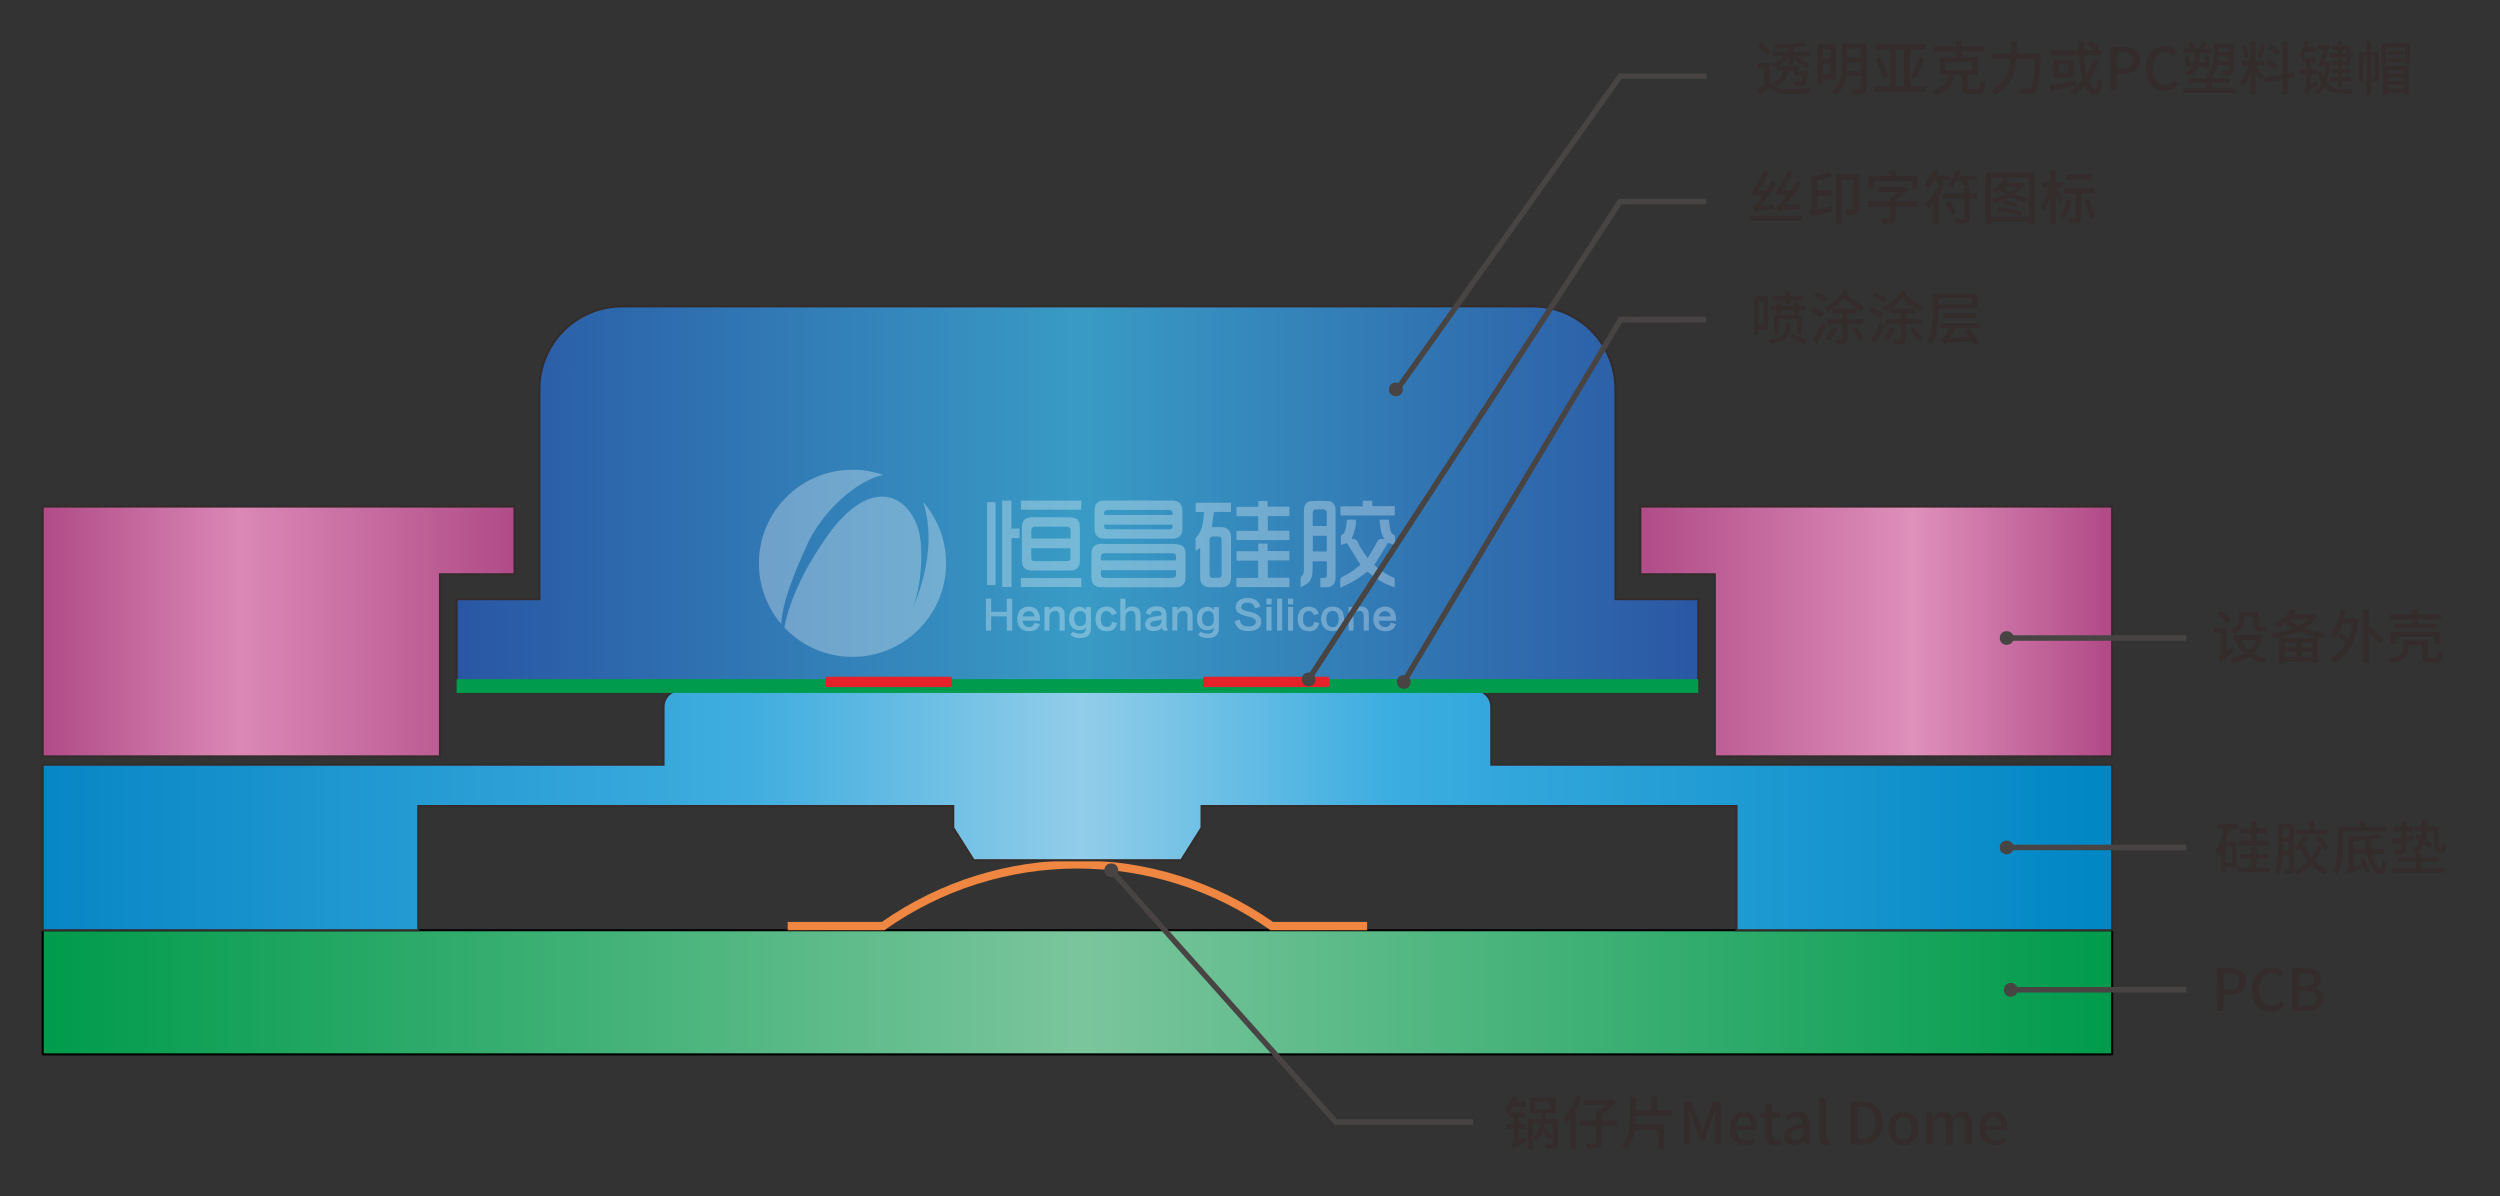 <?xml version="1.0" encoding="UTF-8"?>
<svg xmlns="http://www.w3.org/2000/svg" xmlns:xlink="http://www.w3.org/1999/xlink" xmlns:xodm="http://www.corel.com/coreldraw/odm/2003" xml:space="preserve" width="90.604mm" height="43.345mm" version="1.1" style="shape-rendering:geometricPrecision; text-rendering:geometricPrecision; image-rendering:optimizeQuality; fill-rule:evenodd; clip-rule:evenodd" viewBox="0 0 35931.63 17189.71">
 <rect x="0" y="0" width="35931.63" height="17189.71" fill="#333333" stroke="none"/>
 <defs>
  <style type="text/css">
   
    .str2 {stroke:#474443;stroke-width:79.32;stroke-miterlimit:22.926}
    .str1 {stroke:#332C2B;stroke-width:30.22;stroke-miterlimit:22.926}
    .str3 {stroke:#009B4C;stroke-width:198.29;stroke-linejoin:bevel;stroke-miterlimit:22.926}
    .str0 {stroke:black;stroke-width:30.22;stroke-linejoin:bevel;stroke-miterlimit:22.926}
    .str4 {stroke:#E62129;stroke-width:30.22;stroke-linejoin:bevel;stroke-miterlimit:22.926}
    .fil4 {fill:none}
    .fil5 {fill:#474443}
    .fil9 {fill:#E62129}
    .fil1 {fill:#EF8641}
    .fil6 {fill:#332C2B;fill-rule:nonzero}
    .fil11 {fill:#FEFEFE;fill-opacity:0.302}
    .fil10 {fill:#FEFEFE;fill-rule:nonzero;fill-opacity:0.302}
    .fil7 {fill:url(#id0)}
    .fil2 {fill:url(#id1)}
    .fil0 {fill:url(#id2)}
    .fil3 {fill:url(#id3)}
    .fil8 {fill:url(#id4)}
   
  </style>
  <linearGradient id="id0" gradientUnits="userSpaceOnUse" x1="613.51" y1="11644.76" x2="30356.82" y2="11644.76">
   <stop offset="0" style="stop-opacity:1; stop-color:#0786C5"></stop>
   <stop offset="0.341" style="stop-opacity:1; stop-color:#3FADDF"></stop>
   <stop offset="0.502" style="stop-opacity:1; stop-color:#92CDE9"></stop>
   <stop offset="0.651" style="stop-opacity:1; stop-color:#3CADE0"></stop>
   <stop offset="1" style="stop-opacity:1; stop-color:#0086C4"></stop>
  </linearGradient>
  <linearGradient id="id1" gradientUnits="userSpaceOnUse" x1="23575.29" y1="9075.87" x2="30356.82" y2="9075.87">
   <stop offset="0" style="stop-opacity:1; stop-color:#B04B87"></stop>
   <stop offset="0.58" style="stop-opacity:1; stop-color:#DF90BB"></stop>
   <stop offset="1" style="stop-opacity:1; stop-color:#B04986"></stop>
  </linearGradient>
  <linearGradient id="id2" gradientUnits="userSpaceOnUse" x1="613.51" y1="14262.19" x2="30356.82" y2="14262.19">
   <stop offset="0" style="stop-opacity:1; stop-color:#009B4C"></stop>
   <stop offset="0.502" style="stop-opacity:1; stop-color:#7BC59D"></stop>
   <stop offset="1" style="stop-opacity:1; stop-color:#009B4C"></stop>
  </linearGradient>
  <linearGradient id="id3" gradientUnits="userSpaceOnUse" x1="613.51" y1="9075.87" x2="7395.04" y2="9075.87">
   <stop offset="0" style="stop-opacity:1; stop-color:#B04B87"></stop>
   <stop offset="0.42" style="stop-opacity:1; stop-color:#DB88B6"></stop>
   <stop offset="1" style="stop-opacity:1; stop-color:#B04B87"></stop>
  </linearGradient>
  <linearGradient id="id4" gradientUnits="userSpaceOnUse" x1="6562.14" y1="7101.85" x2="24408.15" y2="7101.85">
   <stop offset="0" style="stop-opacity:1; stop-color:#2956A4"></stop>
   <stop offset="0.502" style="stop-opacity:1; stop-color:#399BC5"></stop>
   <stop offset="1" style="stop-opacity:1; stop-color:#2B57A4"></stop>
  </linearGradient>
 </defs>
 <g id="图层_x0020_1">
  <polygon class="fil0 str0" points="613.51,13369.92 30356.98,13369.92 30356.98,15154.53 613.51,15154.53 "></polygon>
  <path class="fil1" d="M11321.15 13250.95l1352.38 0c1688.01,-1182.37 3935.43,-1182.37 5623.43,0l1352.38 0 0 118.97 -1390.09 0c-1660.28,-1182.37 -3887.6,-1182.37 -5547.89,0l-1390.21 0 0 -118.97z"></path>
  <polygon class="fil2 str1" points="23575.45,7280.39 30356.98,7280.39 30356.98,10871.46 24646.22,10871.46 24646.22,8254.07 23575.45,8254.07 "></polygon>
  <polygon class="fil3 str1" points="7395.04,7280.39 7395.04,8254.07 6324.27,8254.07 6324.27,10871.46 613.51,10871.46 613.51,7280.39 "></polygon>
  <line class="fil4 str2" x1="28841.25" y1="9170.13" x2="31422.43" y2="9170.13"></line>
  <line class="fil4 str2" x1="28841.25" y1="14225.51" x2="31422.43" y2="14225.51"></line>
  <circle class="fil5 str2" cx="28900.74" cy="14225.49" r="59.49"></circle>
  <circle class="fil5 str2" cx="28841.26" cy="9170.12" r="59.49"></circle>
  <path class="fil6" d="M32255.61 8863.62l132.62 0 0 114.18c0,72.18 14.28,99.9 81.42,99.9l58.77 0c16.78,0 36.09,-0.83 46.99,-5.04 -2.5,-17.65 -5.04,-45.33 -5.87,-65.48 -10.91,3.33 -30.22,5.04 -41.96,5.04l-51.2 0c-12.61,0 -14.28,-8.41 -14.28,-31.92l0 -188.85 -278.72 0 0 90.66c0,59.61 -16.78,125.08 -123.38,172.91 14.28,10.91 41.13,42 50.37,57.11 120.04,-55.4 145.23,-146.93 145.23,-227.52l0 -20.98zm-198.13 36.92c-26.85,-34.38 -84.75,-88.12 -130.08,-125.04l-50.37 47.83c45.33,39.46 102.4,95.69 127.58,131.78l52.86 -54.57zm-56.24 461.7l0 -341.65 -183.82 0 0 74.72 109.1 0 0 279.55c0,37.75 -25.18,65.48 -41.96,78.05 14.28,14.28 33.59,47.03 41.13,65.48 13.44,-17.61 37.79,-37.75 188.06,-156.13 -9.24,-15.11 -21.85,-44.5 -28.55,-64.64l-83.96 64.64zm435.68 -162.84c-28.55,58.77 -68.01,106.6 -115.84,146.06 -50.37,-41.13 -90.66,-89.83 -119.21,-146.06l235.05 0zm50.37 -75.55l-11.74 2.5 -374.41 0 0 73.05 50.37 0 -21.81 7.54c32.72,70.51 75.55,131.82 128.41,181.32 -59.61,36.96 -129.25,61.31 -202.3,76.42 14.28,16.78 31.05,46.99 37.79,67.97 81.42,-20.98 157.8,-51.2 224.94,-94.86 62.14,43.66 135.15,76.42 219.94,97.4 10.07,-21.85 31.05,-53.74 47.87,-69.68 -76.42,-15.11 -145.23,-41.13 -204,-77.25 68.01,-60.44 122.54,-140.15 153.64,-243.42l-48.7 -20.98zm507.86 110.8l0 67.14 -157.8 0 0 -67.14 157.8 0zm233.35 67.14l-152.76 0 0 -67.14 152.76 0 0 67.14zm-152.76 137.69l0 -76.42 152.76 0 0 76.42 -152.76 0zm-238.38 0l0 -76.42 157.8 0 0 76.42 -157.8 0zm-80.59 93.16l80.59 0 0 -25.18 391.15 0 0 23.52 84.79 0 0 -363.47 -556.52 0 0 365.13zm150.22 -632.94l267.81 0c-36.96,36.96 -84.79,68.85 -139.36,96.53 -54.57,-26.02 -99.9,-55.4 -135.15,-89.79l6.7 -6.74zm344.19 -71.34l-12.61 3.37 -267.77 0c13.44,-18.48 26.85,-36.09 39.46,-55.4l-83.96 -16.82c-42.79,71.38 -124.21,150.26 -245.96,205.67 16.82,11.78 41.17,38.63 52.9,57.11 41.13,-21.02 78.92,-44.5 111.64,-69.68 31.05,29.39 67.14,57.07 107.43,80.59 -95.69,36.09 -203.13,61.27 -308.06,73.01 11.78,18.48 27.72,52.07 33.59,73.88 122.54,-19.31 248.46,-52.03 358.43,-104.1 103.27,46.2 224.15,77.25 350.06,93.2 10.91,-21.81 31.05,-54.57 48.66,-72.18 -112.47,-10.95 -221.61,-33.59 -313.93,-66.35 74.72,-46.16 138.53,-103.23 182.15,-172.08l-52.03 -30.22zm1424.52 138.53l-256.03 0 0 66.31 596.02 0 0 -66.31 -259.4 0 0 -66.35 327.38 0 0 -69.64 -327.38 0 0 -69.68 -80.59 0 0 69.68 -324.01 0 0 69.64 324.01 0 0 66.35zm393.73 290.42l0 -172.91 -705.99 0 0 172.91 72.22 0 0 -105.77 559.06 0 0 105.77 74.72 0zm-145.23 198.96c-25.18,0 -30.22,-4.2 -30.22,-27.72l0 -222.44 -351.73 0 0 98.23c0,68.81 -26.89,127.58 -216.57,166.21 12.57,13.44 31.05,49.53 36.92,68.85 209.87,-47.03 256.87,-136.86 256.87,-231.72l0 -31.89 198.13 0 0 153.64c0,75.55 21.81,96.53 95.69,96.53l99.86 0c62.14,0 82.29,-26.85 90.66,-129.29 -20.15,-5.04 -52.03,-16.78 -67.97,-29.39 -2.54,76.38 -7.57,88.99 -30.22,88.99l-81.42 0zm-1087.94 -569.97l-142.69 0c10.07,-36.13 20.15,-73.05 28.55,-110.8l-78.09 -14.28c-29.39,144.36 -79.75,282.05 -155.3,367.67 18.48,11.74 52.07,36.09 66.31,49.53 44.5,-57.11 83.12,-132.66 114.18,-218.28l144.4 0c-13.44,80.59 -33.59,150.26 -58.77,212.41 -33.59,-27.72 -77.21,-58.77 -110.8,-81.46l-46.99 52.9c39.46,28.55 88.95,66.31 123.38,98.19 -57.07,100.73 -135.15,171.24 -231.68,217.45 20.98,13.4 52.9,45.33 65.48,64.64 182.15,-94.86 309.77,-293.83 352.56,-623.74l-55.4 -16.78 -15.11 2.54zm207.37 147.73l0 -271.97 -82.29 0 0 769.76 82.29 0 0 -443.22c59.57,55.4 125.91,121.71 159.47,167.04l66.31 -53.74c-42.79,-52.86 -131.78,-132.62 -197.26,-188.85l-28.51 20.98z"></path>
  <path class="fil6" d="M31860.22 14531.82l97.36 0 0 -234.18 93.2 0c134.28,0 232.52,-62.14 232.52,-197.26 0,-139.36 -98.23,-186.35 -235.89,-186.35l-187.19 0 0 617.79zm97.36 -312.27l0 -227.48 80.59 0c98.23,0 149.43,26.89 149.43,108.31 0,81.42 -46.99,119.17 -146.06,119.17l-83.96 0zm686.64 323.17c79.75,0 142.69,-31.89 192.22,-88.95l-52.07 -61.31c-36.92,40.29 -80.55,65.48 -136.82,65.48 -109.1,0 -177.95,-89.79 -177.95,-236.68 0,-145.23 73.88,-234.22 180.48,-234.22 50.37,0 88.99,22.68 120.88,55.4l52.86 -62.1c-37.75,-41.13 -98.19,-78.09 -175.41,-78.09 -156.13,0 -278.72,120.88 -278.72,322.34 0,202.3 119.21,318.14 274.51,318.14zm301.32 -10.91l206.5 0c136.82,0 236.72,-58.77 236.72,-181.32 0,-83.92 -51.2,-131.78 -121.71,-146.89l0 -4.2c55.4,-18.44 88.12,-74.72 88.12,-133.45 0,-111.64 -91.49,-151.93 -218.24,-151.93l-191.39 0 0 617.79zm97.36 -360.1l0 -182.15 85.62 0c87.33,0 130.95,24.35 130.95,88.95 0,57.94 -39.46,93.2 -133.45,93.2l-83.12 0zm0 283.71l0 -209.87 98.23 0c98.19,0 151.93,30.22 151.93,99.9 0,75.55 -55.4,109.97 -151.93,109.97l-98.23 0z"></path>
  <polyline class="fil4 str2" points="15971.89,12507.91 19197.83,16125.6 21172.13,16126.44 "></polyline>
  <circle class="fil5 str2" cx="15971.87" cy="12507.9" r="59.49"></circle>
  <path class="fil6" d="M21830.85 16388.46l0 -162.88 91.49 0 0 -69.64 -91.49 0 0 -99.9 87.29 0 0 -70.51 -222.44 0 0 70.51 61.27 0 0 99.9 -108.27 0 0 69.64 108.27 0 0 164.54c0,33.59 -20.15,49.53 -35.26,57.94 11.74,15.94 26.02,46.99 31.05,64.64 14.28,-14.28 38.63,-26.89 177.99,-97.4 -4.2,-16.78 -10.07,-46.99 -11.78,-67.97l-88.12 41.13zm-84.79 -641.35c-25.18,76.38 -68.85,148.6 -119.21,197.26 12.61,17.65 31.92,58.77 37.79,74.72 30.22,-29.39 59.61,-67.97 84.79,-109.97l188.02 0 0 -74.68 -148.6 0c10.95,-21.85 20.15,-44.5 26.89,-66.35l-69.68 -20.98zm283.71 402.09l106.64 0c-11.78,69.68 -39.46,141.86 -106.64,204l0 -204zm31.92 -315.64l220.78 0 0 107.47 -220.78 0 0 -107.47zm327.38 248.5l-181.32 0c0.83,-13.44 0.83,-26.02 0.83,-38.63l0 -41.13 148.56 0 0 -230.02 -365.96 0 0 230.02 152.76 0 0 40.29c0,12.61 0,26.02 -0.83,39.46l-186.35 0 0 435.68 73.01 0 0 -154.47c16.82,10.07 36.96,27.68 47.03,40.29 47.83,-43.66 79.75,-93.2 99.03,-143.56 37.79,44.5 73.05,94.86 88.99,130.95l48.7 -41.96c-20.15,-45.33 -69.68,-107.43 -118.38,-156.13 3.37,-15.11 5.87,-28.55 7.57,-43.66l115.01 0 0 283.75c0,11.74 -4.2,15.11 -16.82,15.11 -11.74,0 -57.07,0.83 -100.73,-0.87 9.24,17.65 19.31,46.2 22.68,65.52 64.64,0 105.77,-0.87 131.78,-11.78 26.85,-10.91 34.42,-30.22 34.42,-67.14l0 -351.73zm268.6 -335.78c-42.79,123.42 -114.14,244.29 -189.68,324.05 13.4,18.44 36.09,60.44 42.79,79.71 20.98,-22.64 40.29,-47.83 60.44,-74.68l0 440.68 73.88 0 0 -559.06c32.72,-59.61 62.94,-124.25 85.62,-187.19l-73.05 -23.52zm587.61 358.43l-226.65 0 0 -85.62c74.72,-48.66 155.3,-117.51 209.87,-181.32l-53.74 -38.59 -15.11 5.04 -401.26 0 0 72.18 330.75 0c-43.66,40.29 -98.19,82.25 -148.56,110.8l0 117.51 -233.39 0 0 74.72 233.39 0 0 237.55c0,14.28 -5.04,18.48 -21.02,18.48 -15.94,0.83 -73.01,0.83 -128.41,-0.83 10.91,20.98 23.48,56.24 26.85,78.92 74.72,0 126.75,-1.71 158.67,-14.28 31.89,-11.74 41.96,-34.42 41.96,-80.59l0 -239.26 226.65 0 0 -74.72zm263.61 -67.14l523.8 0 0 -80.59 -218.28 0 0 -210.7 -83.08 0 0 210.7 -222.44 0 0 -191.39 -81.46 0 0 278.68c0,142.73 -11.74,297.16 -115.84,412.17 18.48,12.61 47.87,43.66 60.44,62.14 75.55,-80.59 109.97,-177.15 124.25,-278.72l335.78 0 0 276.18 85.62 0 0 -357.6 -412.17 0c2.5,-37.75 3.37,-76.38 3.37,-114.18l0 -6.7zm691.68 412.17l87.33 0 0 -305.57c0,-55.4 -7.57,-135.15 -11.78,-191.39l3.37 0 48.7 142.73 108.27 294.62 60.44 0 107.47 -294.62 49.49 -142.73 3.37 0c-5.04,56.24 -12.57,135.99 -12.57,191.39l0 305.57 90.66 0 0 -617.83 -112.51 0 -111.64 312.27c-14.28,41.13 -26.02,83.12 -40.29,125.08l-4.2 0c-14.28,-41.96 -26.85,-83.96 -41.13,-125.08l-113.34 -312.27 -111.64 0 0 617.83zm880.61 10.91c60.44,0 113.3,-20.15 156.13,-48.7l-33.59 -61.27c-33.59,21.85 -68.85,34.42 -109.97,34.42 -79.75,0 -135.15,-52.86 -142.69,-141.02l299.7 0c2.5,-10.91 4.16,-30.22 4.16,-48.7 0,-130.95 -65.48,-219.07 -188.02,-219.07 -108.31,0 -210.7,93.16 -210.7,243.42 0,151.93 99.9,240.92 224.98,240.92zm-130.95 -282.88c9.24,-81.42 60.44,-125.91 118.34,-125.91 67.18,0 103.27,46.16 103.27,125.91l-221.61 0zm559.02 282.88c33.59,0 64.64,-8.37 90.66,-16.78l-17.61 -71.34c-13.44,5.87 -33.59,10.91 -49.53,10.91 -47.83,0 -67.14,-28.55 -67.14,-83.96l0 -234.18 120.04 0 0 -77.25 -120.04 0 0 -127.58 -81.42 0 -10.95 127.58 -71.34 5.04 0 72.22 67.18 0 0 233.35c0,97.36 36.09,162 140.15,162zm266.11 0c55.4,0 104.94,-27.68 146.89,-63.81l2.54 0 8.41 52.9 78.88 0 0 -277.84c0,-122.58 -52.86,-195.59 -167.87,-195.59 -73.88,0 -138.53,30.22 -186.35,60.44l36.09 65.48c39.46,-25.18 84.79,-46.99 133.49,-46.99 67.97,0 87.29,46.99 88.12,100.73 -192.22,20.98 -276.18,72.18 -276.18,171.24 0,81.42 56.24,133.45 135.99,133.45zm29.39 -76.38c-41.13,0 -72.18,-18.48 -72.18,-63.81 0,-52.03 46.16,-86.45 182.98,-103.23l0 113.3c-37.75,34.42 -70.51,53.74 -110.8,53.74zm439.89 76.38c23.48,0 40.29,-3.33 52.03,-7.54l-12.61 -73.05c-8.37,1.67 -11.74,1.67 -15.94,1.67 -11.74,0 -23.48,-9.2 -23.48,-35.26l0 -565.76 -95.69 0 0 560.73c0,74.72 26.02,119.21 95.69,119.21zm351.73 -10.91l165.37 0c184.69,0 292.95,-110.8 292.95,-311.43 0,-201.46 -108.27,-306.4 -297.99,-306.4l-160.34 0 0 617.83zm97.4 -79.75l0 -459.16 56.24 0c132.62,0 203.96,73.01 203.96,227.48 0,153.64 -71.34,231.68 -203.96,231.68l-56.24 0zm665.66 90.66c114.18,0 217.45,-88.12 217.45,-240.92 0,-154.43 -103.27,-243.42 -217.45,-243.42 -114.14,0 -217.41,88.99 -217.41,243.42 0,152.8 103.27,240.92 217.41,240.92zm0 -78.92c-72.18,0 -117.51,-64.6 -117.51,-162 0,-98.19 45.33,-163.67 117.51,-163.67 73.05,0 118.38,65.48 118.38,163.67 0,97.4 -45.33,162 -118.38,162zm330.79 68.01l95.69 0 0 -327.38c38.59,-41.96 73.01,-62.98 104.06,-62.98 52.9,0 77.25,31.92 77.25,111.68l0 278.68 96.53 0 0 -327.38c38.63,-41.96 72.18,-62.98 104.1,-62.98 52.03,0 77.21,31.92 77.21,111.68l0 278.68 96.53 0 0 -290.46c0,-117.51 -45.33,-182.98 -141.86,-182.98 -57.94,0 -104.94,36.09 -150.26,84.79 -20.15,-52.9 -58.77,-84.79 -127.58,-84.79 -57.11,0 -103.27,34.42 -142.73,76.38l-2.5 0 -7.57 -64.64 -78.88 0 0 461.7zm982.96 10.91c60.44,0 113.3,-20.15 156.13,-48.7l-33.59 -61.27c-33.59,21.85 -68.85,34.42 -109.97,34.42 -79.75,0 -135.15,-52.86 -142.69,-141.02l299.7 0c2.5,-10.91 4.16,-30.22 4.16,-48.7 0,-130.95 -65.48,-219.07 -188.02,-219.07 -108.31,0 -210.7,93.16 -210.7,243.42 0,151.93 99.9,240.92 224.98,240.92zm-130.95 -282.88c9.24,-81.42 60.44,-125.91 118.34,-125.91 67.18,0 103.27,46.16 103.27,125.91l-221.61 0z"></path>
  <path class="fil7 str1" d="M9774.52 9919.67l11421.44 0c63.06,0 123.61,25.1 168.23,69.72 44.62,44.62 69.72,105.17 69.72,168.23l0 832.82 8923.06 0 0 2379.48 -5398.57 0 0 -1784.61 -7688.55 0 0 312.78 -293.87 466.14 -2981.49 0 -293.87 -466.14 0 -312.78 -7688.59 0 0 1784.61 -5398.57 0 0 -2379.48 8923.06 0 0 -832.82c0,-63.06 25.1,-123.61 69.72,-168.23 44.62,-44.62 105.05,-69.72 168.23,-69.72l0.04 0z"></path>
  <path class="fil8 str1" d="M8941.7 4403.23l13087.08 0c315.52,0 618.19,125.4 841.27,348.48 223.08,223.08 348.48,525.75 348.48,841.27l0 3018.02 1189.74 0 0 1189.74 -17846.05 0 0 -1189.74 1189.74 0 0 -3018.02c0,-315.52 125.28,-618.19 348.48,-841.27 223.08,-223.08 525.75,-348.48 841.27,-348.48z"></path>
  <line class="fil4 str3" x1="24408.27" y1="9860.18" x2="6562.22" y2="9860.18"></line>
  <polygon class="fil9 str4" points="11880.8,9741.21 13665.41,9741.21 13665.41,9860.18 11880.8,9860.18 "></polygon>
  <polygon class="fil9 str4" points="19089.57,9741.21 17304.95,9741.21 17304.95,9860.18 19089.57,9860.18 "></polygon>
  <path class="fil6" d="M25655.59 4368.89l73.88 0 0 -52.9 187.19 0 0 -63.77 -187.19 0 0 -64.64 -73.88 0 0 64.64 -182.15 0 0 63.77 182.15 0 0 52.9zm-124.21 141.02l71.34 0 0 -48.7 183.82 0 0 48.7 70.51 0 0 -48.7 93.2 0 0 -62.94 -93.2 0 0 -48.7 -70.51 0 0 48.7 -183.82 0 0 -48.7 -71.34 0 0 48.7 -91.49 0 0 62.94 91.49 0 0 48.7zm363.47 293.79l0 -277.01 -399.55 0 0 280.38 68.81 0 0 -216.57 259.4 0 0 213.2 71.34 0zm-545.62 -474.27l0 330.75 -74.72 0 0 -330.75 74.72 0zm62.1 402.93l0 -475.1 -198.09 0 0 552.32 61.27 0 0 -77.21 136.82 0zm317.3 -88.99l-71.34 0 0 90.66c0,53.74 -29.39,119.21 -254.37,157.8 15.98,13.44 35.26,38.63 43.66,54.57 240.09,-49.53 282.05,-132.62 282.05,-210.7l0 -92.32zm-5.87 196.43c50.37,22.68 164.5,83.08 210.66,112.47l35.26 -60.44c-33.55,-17.61 -167.04,-78.05 -209,-93.99l-36.92 41.96zm552.32 -551.49c-34.42,-28.55 -104.1,-67.14 -155.3,-90.66l-51.2 52.03c52.9,26.02 120.04,68.01 151.93,95.69l54.57 -57.07zm-48.7 214.87c-36.09,-26.02 -104.9,-62.1 -157.8,-84.75l-46.16 55.4c52.86,24.31 121.71,64.6 154.47,90.66l49.49 -61.31zm-32.72 128.45c-46.16,90.66 -106.6,192.22 -148.6,251.83l65.48 52.86c47.03,-74.72 99.9,-169.54 141.02,-252.66l-57.9 -52.03zm142.69 68.81c-27.68,54.57 -69.68,117.55 -109.14,160.34 17.65,9.24 47.03,31.05 61.31,42.83 38.59,-45.33 85.62,-118.38 119.17,-181.32l-71.34 -21.85zm275.35 27.72c41.96,52.86 90.62,126.75 114.14,172.08l63.81 -36.92c-22.68,-43.66 -73.05,-113.34 -117.55,-165.37l-60.4 30.22zm-110.8 -554.86c-62.14,103.27 -178.82,196.43 -293.83,248.46 16.82,15.98 38.63,40.29 48.7,58.77 26.02,-13.44 52.03,-28.55 77.21,-44.5l0 66.31 144.4 0 0 88.16 -218.24 0 0 71.34 218.24 0 0 203.13c0,10.91 -3.37,14.28 -15.94,15.11 -10.91,0 -50.37,0 -92.32,-1.67 10.07,20.15 22.64,52.03 26.02,73.01 58.73,0 98.19,-1.67 124.21,-14.28 26.89,-11.74 35.26,-32.72 35.26,-71.34l0 -203.96 222.44 0 0 -71.34 -222.44 0 0 -88.16 135.15 0 0 -67.97 -355.89 0c64.6,-42.83 124.21,-94.86 173.74,-152.76 87.29,92.32 168.71,147.73 246.79,191.35 10.91,-21.81 31.89,-47.83 52.03,-62.94 -82.25,-37.75 -172.08,-89.83 -259.36,-180.48 6.7,-10.07 13.4,-19.27 19.31,-28.51l-65.48 -27.72zm613.59 115.01c-34.42,-28.55 -104.1,-67.14 -155.3,-90.66l-51.2 52.03c52.9,26.02 120.04,68.01 151.93,95.69l54.57 -57.07zm-48.7 214.87c-36.09,-26.02 -104.9,-62.1 -157.8,-84.75l-46.16 55.4c52.86,24.31 121.71,64.6 154.47,90.66l49.49 -61.31zm-32.72 128.45c-46.16,90.66 -106.6,192.22 -148.6,251.83l65.48 52.86c47.03,-74.72 99.9,-169.54 141.02,-252.66l-57.9 -52.03zm142.69 68.81c-27.68,54.57 -69.68,117.55 -109.14,160.34 17.65,9.24 47.03,31.05 61.31,42.83 38.59,-45.33 85.62,-118.38 119.17,-181.32l-71.34 -21.85zm275.35 27.72c41.96,52.86 90.62,126.75 114.14,172.08l63.81 -36.92c-22.68,-43.66 -73.05,-113.34 -117.55,-165.37l-60.4 30.22zm-110.8 -554.86c-62.14,103.27 -178.82,196.43 -293.83,248.46 16.82,15.98 38.63,40.29 48.7,58.77 26.02,-13.44 52.03,-28.55 77.21,-44.5l0 66.31 144.4 0 0 88.16 -218.24 0 0 71.34 218.24 0 0 203.13c0,10.91 -3.37,14.28 -15.94,15.11 -10.91,0 -50.37,0 -92.32,-1.67 10.07,20.15 22.64,52.03 26.02,73.01 58.73,0 98.19,-1.67 124.21,-14.28 26.89,-11.74 35.26,-32.72 35.26,-71.34l0 -203.96 222.44 0 0 -71.34 -222.44 0 0 -88.16 135.15 0 0 -67.97 -355.89 0c64.6,-42.83 124.21,-94.86 173.74,-152.76 87.29,92.32 168.71,147.73 246.79,191.35 10.91,-21.81 31.89,-47.83 52.03,-62.94 -82.25,-37.75 -172.08,-89.83 -259.36,-180.48 6.7,-10.07 13.4,-19.27 19.31,-28.51l-65.48 -27.72zm998.03 112.47l0 87.33 -480.14 0 0 -87.33 480.14 0zm78.05 153.64l0 -219.94 -637.11 0 0 244.29c0,130.95 -5.87,316.43 -81.42,445.72 19.31,7.54 55.4,27.68 69.68,39.46 78.92,-135.99 90.66,-344.15 90.66,-486.01l0 -23.52 558.19 0zm-14.24 131.78l0 -68.01 -471.77 0 0 68.01 471.77 0zm57.07 143.52l0 -68.81 -580.04 0 0 68.81 145.23 0c-31.05,56.24 -68.01,104.94 -82.25,120.04 -16.82,20.15 -32.76,33.59 -47.03,36.92 10.07,20.15 22.68,55.4 27.72,70.51 28.51,-10.07 70.51,-14.28 411.29,-38.59 12.61,20.98 22.68,40.29 30.22,56.24l73.05 -35.26c-26.89,-49.53 -82.29,-134.32 -125.91,-197.26l-68.85 28.51c17.65,26.06 36.09,56.27 55.4,86.49l-283.71 15.94c37.75,-41.13 75.55,-92.36 107.43,-143.56l337.45 0z"></path>
  <path class="fil6" d="M25651.59 2944.65c84.79,-85.62 170.41,-194.21 240.92,-306.83l-68.85 -36.92c-24.35,43.66 -52.03,87.29 -80.59,127.58l-118.34 4.2c52.03,-72.18 104.94,-163.67 145.23,-254.37l-72.22 -28.51c-38.59,103.23 -104.06,213.2 -124.21,240.92 -20.15,28.51 -36.13,47.83 -52.9,53.02 9.24,18.44 20.98,54.85 25.18,69.96 14.28,-5.87 37.79,-10.07 146.89,-16.82 -37.75,48.7 -69.68,86.49 -86.45,102.44 -32.72,34.42 -56.24,56.24 -77.21,60.44 9.24,20.15 20.98,57.07 25.18,71.34 23.48,-8.41 60.44,-12.61 320.64,-27.72 0,-15.94 2.54,-47.83 5.91,-68.81l-229.18 10.07zm-345.86 4.2c82.29,-88.99 164.54,-201.78 232.55,-316.91l-70.55 -36.92c-23.48,46.99 -51.2,94.86 -80.59,137.65l-109.1 4.2c52.03,-73.88 104.06,-167.87 143.52,-259.4l-74.72 -27.68c-36.09,104.1 -99.03,216.57 -119.17,244.25 -19.31,29.39 -35.26,48.7 -52.07,53.9 9.24,19.27 21.02,54.85 25.18,69.96 14.28,-5.91 36.13,-10.07 139.36,-15.98 -34.42,47.03 -64.64,83.12 -79.75,99.07 -30.22,35.26 -52.03,57.94 -73.84,62.98 9.2,20.15 21.81,57.07 26.02,71.34 21.81,-8.41 55.4,-12.61 292.12,-27.72 -0.83,-15.94 1.67,-47.83 5.04,-68.81l-204 10.07zm-151.93 152.76l0 72.18 747.95 0 0 -72.18 -747.95 0zm3542.46 -74.72c115.01,14.28 258.53,46.99 338.28,75.55l34.42 -56.24c-83.12,-26.85 -224.15,-58.77 -336.62,-70.51l-36.09 51.2zm79.75 -105.77c67.97,15.11 154.43,43.66 201.46,66.31l32.72 -49.53c-48.66,-21.81 -134.32,-48.66 -201.46,-62.1l-32.72 45.33zm15.94 -234.22l199.8 0c-28.55,26.06 -62.98,50.41 -102.44,72.22 -38.63,-20.98 -71.34,-46.16 -97.36,-72.22zm265.27 -62.94l-10.95 3.37 -201.46 0c11.78,-14.28 21.85,-28.55 31.05,-43.66l-63.77 -21.81c-41.13,64.6 -111.64,127.58 -181.32,168.71 15.11,10.91 40.29,33.59 52.03,47.03 21.81,-14.28 43.66,-31.92 65.48,-50.41 22.68,22.68 48.7,43.66 78.09,62.98 -68.01,29.39 -141.02,51.2 -210.7,64.64 14.28,14.28 29.39,45.33 36.92,63.81 79.75,-18.48 163.71,-48.7 239.26,-88.99 67.14,35.26 142.69,62.1 218.24,78.05 9.24,-17.61 28.55,-44.46 43.66,-57.9 -68.01,-12.61 -135.99,-31.89 -198.13,-58.77 60.44,-39.46 110.8,-85.62 145.23,-140.19l-43.62 -26.85zm-445.76 492.75l0 -563.26 546.49 0 0 563.26 -546.49 0zm-74.72 -633.78l0 735.34 74.72 0 0 -32.72 546.49 0 0 32.72 78.05 0 0 -735.34 -699.25 0zm1523.58 23.52l-363.47 0 0 73.01 363.47 0 0 -73.01zm-404.59 342.49c-14.28,-20.98 -85.62,-109.97 -110.8,-137.69l0 -20.15 103.23 0 0 -72.18 -103.23 0 0 -171.24 -77.25 0 0 171.24 -121.71 0 0 72.18 105.77 0c-25.18,99.07 -73.88,213.24 -124.25,275.35 13.44,19.31 33.59,53.74 41.17,74.72 36.92,-49.53 72.18,-126.75 99.03,-208.17l0 385.28 77.25 0 0 -418.04c25.18,38.63 54.53,84.79 67.14,110.8l43.66 -62.1zm52.86 14.28c-20.98,87.29 -57.9,177.95 -102.4,235.85 17.61,9.24 48.66,29.39 62.1,41.17 44.5,-64.64 86.45,-163.71 110.8,-260.24l-70.51 -16.78zm397.06 -85.62l0 -73.05 -445.76 0 0 73.05 171.28 0 0 343.32c0,10.91 -3.37,14.28 -15.11,14.28 -10.95,0.83 -47.87,0.83 -87.33,-0.87 10.91,23.52 20.98,57.94 23.52,80.62 57.9,0 97.36,-1.71 124.25,-15.11 26.85,-12.61 34.38,-36.13 34.38,-77.25l0 -344.99 194.76 0zm-151.1 104.9c37.79,83.96 73.88,193.1 84.79,260.24l71.34 -26.85c-13.44,-66.31 -52.03,-172.95 -90.66,-255.2l-65.48 21.81zm-3677.61 -416.33c-57.9,28.51 -156.13,58.73 -242.59,79.71l0 439.05c0,31.89 -20.98,48.66 -38.59,56.24 13.4,20.98 27.68,62.94 32.72,82.25 23.52,-13.4 59.61,-24.35 306.4,-85.62 -2.54,-16.78 -5.04,-49.53 -4.2,-73.01l-216.57 48.66 0 -202.3 218.24 0 0 -75.55 -218.24 0 0 -140.19c77.21,-17.61 159.5,-40.29 224.15,-67.14l-61.31 -62.1zm438.22 39.42l-325.71 0 0 711.86 78.92 0 0 -634.61 168.71 0 0 413.83c0,12.61 -4.2,16.78 -16.78,16.78 -12.61,0.87 -56.24,0.87 -101.56,-0.83 12.57,21.85 26.02,60.44 30.22,83.12 58.73,0 101.56,-1.71 130.08,-16.82 28.55,-12.57 36.13,-39.42 36.13,-80.59l0 -492.75zm215.74 99.07l548.15 0 0 105.77 79.71 0 0 -179.65 -291.25 0c-11.78,-27.68 -32.76,-62.1 -53.74,-89.79l-76.38 24.31c13.4,19.31 26.85,43.66 37.75,65.48l-320.68 0 0 179.65 76.42 0 0 -105.77zm635.44 290.46l-318.14 0 0 -22.68c71.34,-41.13 141.86,-95.69 193.06,-147.73l-52.86 -40.29 -17.65 4.2 -384.45 0 0 72.18 305.53 0c-37.75,31.92 -83.92,64.64 -126.75,85.62l0 48.7 -318.14 0 0 74.72 318.14 0 0 154.43c0,11.78 -5.04,15.98 -20.15,15.98 -15.94,0.83 -73.88,0.83 -126.75,-0.87 12.57,20.19 28.55,55.44 33.59,78.09 68.81,0 117.51,-0.83 151.1,-13.44 34.42,-11.74 45.33,-33.55 45.33,-77.21l0 -156.97 318.14 0 0 -74.72zm611.13 -305.57c22.64,32.76 47.83,72.18 60.44,97.36l67.97 -28.51c-10.91,-17.65 -27.68,-44.5 -45.33,-68.85l151.93 0 0 -65.48 -250.12 0c7.54,-20.15 15.94,-41.13 22.64,-62.1l-74.72 -16.82c-25.18,81.46 -70.51,160.34 -126.75,209.04 19.31,10.91 51.2,31.89 66.31,44.5 27.72,-29.39 55.4,-67.18 78.92,-109.14l48.7 0zm-349.23 0c18.48,36.92 41.13,82.25 52.03,109.14l68.85 -23.52c-10.07,-22.64 -26.85,-55.4 -43.66,-85.62l122.58 0 0 -65.48 -197.26 0c8.37,-20.15 15.94,-40.29 22.64,-60.44l-74.72 -18.48c-25.18,81.46 -70.51,163.71 -122.54,215.74 19.31,10.07 51.2,31.05 66.31,43.66 26.02,-31.05 52.03,-70.51 76.38,-115.01l29.39 0zm14.28 99.07c-41.96,89.83 -112.47,178.78 -182.15,236.72 15.94,15.11 41.13,49.53 52.03,65.48 24.35,-21.81 50.37,-47.87 73.88,-76.38l0 303.86 74.72 0 0 -407.13c20.98,-31.89 39.42,-64.64 55.4,-97.36l-73.88 -25.18zm114.18 237.55c35.26,52.03 81.42,122.54 104.06,163.71l64.64 -39.46c-22.64,-40.29 -70.51,-108.31 -105.77,-157.84l-62.94 33.59zm458.33 -143.52l-104.94 0 0 -85.66 -76.38 0 0 85.66 -315.64 0 0 71.34 315.64 0 0 270.27c0,14.28 -4.2,18.48 -20.98,18.48 -15.11,0.83 -70.51,0.83 -125.91,-0.83 10.91,20.98 22.64,53.74 26.02,75.55 73.84,0 125.08,-1.67 156.13,-13.44 31.05,-10.91 41.13,-32.72 41.13,-78.05l0 -271.97 104.94 0 0 -71.34z"></path>
  <path class="fil6" d="M25541.58 1012.15l89.83 0c-14.28,80.59 -48.66,138.49 -158.63,170.41 15.11,13.4 34.42,40.29 41.13,57.9 131.78,-42.79 173.78,-120.88 189.72,-228.31l82.25 0c-5.87,25.18 -12.57,48.7 -19.31,68.85l142.73 0c-5.91,52.03 -12.61,76.38 -21.85,84.75 -6.7,5.91 -14.28,6.74 -27.68,6.74 -14.28,0 -51.2,-0.83 -88.99,-4.2 10.07,16.78 18.48,41.13 19.31,59.61 41.13,2.5 80.59,2.5 100.73,0.83 23.52,-1.67 40.29,-5.87 55.4,-20.98 19.31,-17.65 28.55,-61.27 36.92,-156.13 1.71,-9.24 3.37,-27.72 3.37,-27.72l-137.65 0c5.87,-23.48 10.91,-47.83 15.94,-71.34l-312.27 0c55.4,-28.55 109.1,-67.97 151.93,-111.64l0 94.03 74.72 0 0 -96.57c53.7,57.11 128.41,106.64 198.92,133.49 10.91,-17.65 31.05,-43.66 47.03,-57.94 -74.72,-20.15 -154.47,-62.94 -206.5,-112.47l189.68 0 0 -59.61 -229.14 0 0 -60.44c70.51,-6.7 138.49,-15.11 192.22,-26.85l-48.7 -52.07c-98.19,21.02 -275.31,34.42 -422.24,39.46 6.74,15.11 15.11,39.46 17.65,54.57 58.73,-1.67 123.38,-4.2 186.35,-8.41l0 53.74 -226.65 0 0 59.61 183.82 0c-53.7,51.2 -135.15,96.53 -209.83,120.88 15.94,11.74 36.09,37.79 46.16,55.4 15.11,-5.87 28.51,-12.57 43.62,-19.31l0 53.74zm-88.95 -262.73c-26.02,-39.46 -82.29,-94.86 -130.95,-132.66l-60.44 42.83c47.83,41.13 104.06,98.19 127.58,138.49l63.81 -48.66zm-20.15 160.34l-172.95 0 0 72.18 98.23 0 0 235.89c-34.42,17.61 -71.34,46.16 -106.6,78.92l51.2 67.97c46.16,-52.03 91.49,-97.36 121.71,-97.36 19.31,0 44.5,24.31 77.21,44.5 55.4,31.05 122.58,41.13 220.78,41.13 79.75,0 213.24,-5.04 277.88,-9.24 0.83,-20.98 12.57,-59.61 20.98,-80.59 -81.42,10.07 -209.04,16.78 -297.99,16.78 -87.33,0 -157.01,-5.04 -209.04,-36.09 -38.63,-22.68 -59.61,-41.96 -81.42,-45.33l0 -288.75zm877.2 -199.8l0 141.02 -117.51 0 0 -141.02 117.51 0zm-117.51 358.43l0 -147.73 117.51 0 0 147.73 -117.51 0zm190.56 71.34l0 -501.12 -262.73 0 0 576.67 72.18 0 0 -75.55 190.56 0zm163.67 -114.14c3.37,-35.26 4.2,-69.68 4.2,-102.44l0 -27.68 196.43 0 0 130.12 -200.63 0zm200.63 -328.25l0 127.62 -196.43 0 0 -127.62 196.43 0zm76.38 -72.18l-350.02 0 0 297.16c0,127.58 -12.61,285.42 -143.56,391.19 18.48,10.07 48.7,36.92 60.44,52.03 87.33,-70.51 128.45,-170.41 146.06,-269.44l210.7 0 0 167.87c0,15.11 -5.87,20.15 -20.15,20.98 -15.11,0 -66.31,0.83 -116.67,-0.83 11.74,19.31 24.35,54.57 28.55,75.55 70.51,0 116.67,-1.67 146.06,-15.11 28.51,-11.74 38.59,-35.26 38.59,-79.75l0 -639.64zm1134.1 265.27l386.98 0 0 115.01 -386.98 0 0 -115.01zm360.13 387.82c-31.92,0 -38.63,-4.2 -38.63,-30.22l0 -172.95 146.06 0 0 -253.49 -237.55 0 0 -82.25 324.84 0 0 -70.51 -324.84 0 0 -78.92 -78.92 0 0 78.92 -316.47 0 0 70.51 316.47 0 0 82.25 -226.65 0 0 253.49 121.71 0c-15.94,109.97 -53.7,178.82 -237.55,215.74 16.78,15.98 37.79,49.53 45.33,71.38 207.33,-49.53 257.7,-143.56 276.18,-287.12l112.47 0 0 174.61c0,78.92 21.02,102.44 107.47,102.44l120.88 0c76.38,0 97.36,-31.92 106.6,-161.21 -21.81,-5.87 -55.4,-18.44 -73.05,-31.89 -3.33,103.27 -8.37,119.21 -40.29,119.21l-104.06 0zm669.86 -510.4l0 -20.98 0 -155.3 -82.25 0 0 155.3 0 20.98 -264.44 0 0 79.75 260.24 0c-12.61,151.1 -67.18,329.08 -285.42,454.16 18.48,14.24 47.87,43.62 60.44,62.94 238.38,-141.02 295.49,-344.15 308.06,-517.1l262.77 0c-14.28,274.51 -31.92,389.52 -60.44,416.37 -10.07,10.07 -20.15,12.57 -38.63,12.57 -20.98,0 -72.18,0 -127.58,-5.04 15.11,23.52 26.02,57.94 27.68,80.62 49.53,2.5 103.27,3.33 133.49,0 32.72,-3.37 54.53,-11.78 77.21,-38.63 36.92,-42.83 52.86,-167.04 71.34,-507.03 0.83,-10.91 1.67,-38.63 1.67,-38.63l-344.15 0zm842.65 386.98c-134.16,27.72 -276.02,57.11 -368.38,73.05l15.11 79.75c97.4,-21.02 234.22,-49.53 359.86,-78.92l-6.58 -73.88zm-98.07 -104.06l-150.26 0 0 -124.25 150.26 0 0 124.25zm-221.61 -190.56l0 256.87 297.16 0 0 -256.87 -297.16 0zm578.37 -13.44c-24.35,78.09 -56.24,150.26 -95.69,214.07 -17.61,-75.55 -30.22,-167.08 -38.63,-266.11l241.76 0 0 -76.42 -61.27 0 40.29 -44.46c-30.22,-26.89 -89.83,-62.14 -137.65,-83.12l-46.16 47.87c43.62,20.98 93.99,53.7 125.08,79.71l-166.21 0c-2.54,-41.13 -2.54,-83.92 -2.54,-126.75l-84.35 0c0.83,42 1.67,84.79 4.2,126.75l-401.7 0 0 76.42 407.13 0c10.07,131.78 28.55,255.16 58.77,352.56 -52.9,62.94 -115.84,115.84 -187.19,155.3 17.61,15.11 48.66,45.33 60.44,61.27 57.9,-36.09 110.8,-79.75 156.97,-130.95 36.09,79.75 83.96,129.29 142.69,129.29 69.68,0 97.4,-39.46 110.8,-188.89 -21.81,-8.41 -50.37,-27.72 -67.14,-45.33 -5.04,108.27 -15.11,151.93 -35.26,151.93 -32.76,0 -64.64,-45.33 -91.49,-120.88 61.27,-83.96 109.1,-182.15 144.36,-292.95l-77.21 -19.31zm1454.78 11.74c0,11.78 -0.87,23.52 -2.54,35.26l-73.01 0 0 -96.53 -62.14 0 0 159.5 112.51 0c-21.02,31.05 -57.11,61.27 -121.75,84.79 14.28,10.91 37.79,38.59 47.03,53.7 88.95,-34.38 132.62,-84.75 152.76,-138.49l94.86 0 0 22.64 64.64 0 0 -182.15 -64.64 0 0 96.53 -79.75 0c0.83,-11.74 1.67,-21.81 1.67,-33.55l0 -96.57 168.75 0 0 -62.94 -102.4 0c15.11,-24.35 31.89,-53.74 48.66,-83.12l-67.97 -20.15c-10.91,30.22 -33.59,73.05 -52.07,103.27l-88.95 0 32.72 -16.78c-10.91,-24.35 -36.09,-61.31 -58.73,-88.99l-55.4 26.85c18.44,22.68 38.59,55.4 48.66,78.92l-109.1 0 0 62.94 166.21 0 0 94.86zm486.01 -171.24l0 63.81 -142.69 0 0 -63.81 142.69 0zm-147.73 188.89c3.37,-22.68 4.2,-45.33 5.04,-66.31l142.69 0 0 66.31 -147.73 0zm-89.83 392.02l0 -78.09 254.37 0 0 -66.31 -254.37 0 0 -46.99 2.54 2.5c41.13,-39.46 64.6,-90.66 76.38,-143.52l158.63 0 0 66.31c0,10.07 -3.33,13.44 -14.28,13.44 -9.2,0.83 -43.62,0.83 -78.05,-0.87 8.41,18.48 18.48,48.7 20.98,68.01 53.74,0 88.99,0 113.34,-11.74 23.48,-11.78 30.22,-31.92 30.22,-68.01l0 -378.58 -283.75 0 0 164.5c0,78.92 -9.24,180.48 -84.79,252.7 13.44,5.87 36.96,19.31 51.24,30.22l-72.22 0 0 52.03 -250.16 0 0 66.31 250.16 0 0 78.09 -334.91 0 0 67.97 753.78 0 0 -67.97 -339.12 0zm982.13 -522.97c-27.68,-31.05 -85.62,-73.05 -132.62,-101.56l-39.46 52.86c47.87,30.22 104.94,75.55 130.95,108.31l41.13 -59.61zm-35.26 199.8c-30.22,-29.39 -91.49,-68.85 -140.15,-94.86l-36.96 56.24c49.53,26.85 109.14,70.51 137.69,100.73l39.42 -62.1zm-251.83 -306.4c-10.07,57.07 -32.72,140.15 -50.37,191.39l49.53 15.11c21.81,-47.87 46.99,-125.91 68.85,-191.39l-68.01 -15.11zm-167.87 190.52c-5.87,-50.37 -23.52,-128.41 -46.16,-187.19l-55.4 14.28c20.15,59.61 38.59,138.53 41.96,188.89l59.61 -15.98zm98.19 112.51l130.95 0 0 -73.05 -130.95 0 0 -274.47 -73.01 0 0 274.47 -130.12 0 0 73.05 106.6 0c-27.68,85.62 -75.55,185.52 -120.88,240.92 12.61,20.98 31.05,55.4 37.79,78.05 39.46,-52.86 78.05,-138.49 106.6,-222.44l0 321.51 73.01 0 0 -320.68c27.72,44.5 59.61,97.4 73.88,127.62l49.53 -61.31c-17.65,-25.18 -98.23,-127.58 -123.42,-154.43l0 -9.24zm566.63 168.71l-10.91 -71.34 -93.2 15.94 0 -464.2 -73.01 0 0 477.64 -261.07 46.99 12.57 72.22 248.5 -45.33 0 218.24 73.01 0 0 -231.68 104.1 -18.48zm1207.11 -364.3l-109.1 0 0 -154.47 -68.85 0 0 154.47 -106.6 0 0 443.22 58.73 0 0 -373.54 47.87 0 0 545.62 68.85 0 0 -545.62 51.2 0 0 290.46c0,6.7 -1.71,8.37 -6.74,9.2 -5.87,0 -20.15,0 -37.75,-0.83 10.07,17.65 18.48,47.87 19.31,65.48 29.39,0 48.66,-1.67 63.77,-13.4 15.98,-11.78 19.31,-32.76 19.31,-58.77l0 -361.8zm352.56 261.07l0 49.53 -224.94 0 0 -49.53 224.94 0zm-224.94 156.13l0 -52.03 224.94 0 0 52.03 -224.94 0zm0 109.14l0 -54.57 224.94 0 0 54.57 -224.94 0zm-69.68 87.29l69.68 0 0 -26.85 224.94 0 0 26.85 73.05 0 0 -414.66 -367.67 0 0 414.66zm73.88 -466.74l218.24 0 0 -52.86 -218.24 0 0 52.86zm218.24 -159.5l-218.24 0 0 52.9 218.24 0 0 -52.9zm-314.81 -113.3l0 288.75 72.22 0 0 -229.14 263.57 0 0 229.14 75.55 0 0 -288.75 -411.33 0zm-6978.27 95.69l117.51 0 0 524.64 -117.51 0 0 -524.64zm202.3 524.64l0 -524.64 221.61 0 0 -77.21 -717.69 0 0 77.21 209 0 0 524.64 -234.18 0 0 74.72 763.02 0 0 -74.72 -241.76 0zm-490.21 -395.35c40.29,93.16 87.29,215.74 105.77,288.75l75.55 -31.89c-21.85,-71.34 -72.22,-190.56 -113.34,-281.22l-67.97 24.35zm574.17 282.88c39.46,-74.72 87.29,-184.69 121.71,-282.88l-76.38 -24.35c-26.02,90.66 -75.55,207.33 -115.01,281.22l69.68 26.02zm6190.9 -413.83l0 52.86 -58.77 0 0 -52.86 58.77 0zm0 165.37l-58.77 0 0 -53.74 58.77 0 0 53.74zm-120.88 -112.51l-123.42 0 0 58.77 123.42 0 0 53.74 -89.83 0 0 57.9 89.83 0 0 52.03 -97.4 0 0 61.31 97.4 0 0 55.4 -117.55 0 0 61.27 117.55 0 0 89.83 62.1 0 0 -89.83 130.12 0 0 -61.27 -130.12 0 0 -55.4 115.84 0 0 -61.31 -115.84 0 0 -52.03 118.34 0 0 -111.64 31.92 0 0 -58.77 -31.92 0 0 -111.64 -118.34 0 0 -65.48 -62.1 0 0 65.48 -89.83 0 0 58.77 89.83 0 0 52.86zm-307.27 -20.15l0 -67.97 -130.08 0c8.37,-22.68 15.11,-47.03 21.81,-70.51l-62.1 -16.82c-16.82,74.72 -47.03,147.77 -84.79,197.26 10.91,15.11 28.51,50.37 34.42,64.64 23.48,-28.51 45.33,-65.48 62.94,-106.6l157.8 0zm-85.62 471.77l0 -151.93 85.62 0 0 -66.31 -85.62 0 0 -104.1 65.48 0 0 -66.31 -182.15 0 0 66.31 52.9 0 0 104.1 -88.16 0 0 66.31 88.16 0 0 156.13c0,41.13 -24.35,69.68 -39.46,81.42 11.74,10.91 29.39,34.42 36.92,48.7l0 -2.54 0.83 2.54c12.61,-16.82 33.59,-33.59 164.54,-127.62 -7.54,-13.4 -17.61,-41.13 -22.64,-58.73l-76.42 52.03zm243.46 -329.92l-11.74 1.71 -41.17 0c28.55,-73.88 60.44,-166.21 85.62,-243.46l-172.08 0 0.83 64.64 83.96 0c-27.72,83.96 -61.27,177.11 -87.29,240.09l113.3 0c-6.7,62.94 -17.61,116.67 -31.05,164.54 -12.61,-26.89 -23.52,-57.11 -31.05,-91.53l-57.94 21.02c15.94,59.57 36.09,108.27 58.77,147.73 -24.35,52.86 -56.24,92.32 -95.69,121.71 14.28,9.24 39.46,30.22 50.37,44.5 33.59,-26.85 62.94,-62.94 87.29,-108.31 72.22,78.09 167.08,98.23 276.18,98.23l118.38 0c2.5,-18.48 12.57,-49.53 22.64,-66.31 -29.39,0.83 -111.64,0.83 -135.15,0.83 -97.36,0 -187.19,-19.31 -251.83,-99.9 27.72,-74.72 46.2,-169.58 56.27,-286.25l-38.63 -9.24zm-3124.42 405.46l97.4 0 0 -234.22 93.16 0c134.32,0 232.52,-62.1 232.52,-197.26 0,-139.36 -98.19,-186.35 -235.89,-186.35l-187.19 0 0 617.83zm97.4 -312.27l0 -227.48 80.59 0c98.19,0 149.39,26.85 149.39,108.27 0,81.42 -46.99,119.21 -146.06,119.21l-83.92 0zm686.64 323.17c79.75,0 142.73,-31.89 192.22,-88.99l-52.03 -61.27c-36.92,40.29 -80.59,65.48 -136.82,65.48 -109.14,0 -177.99,-89.83 -177.99,-236.72 0,-145.23 73.88,-234.18 180.48,-234.18 50.37,0 88.99,22.64 120.88,55.4l52.9 -62.14c-37.79,-41.13 -98.23,-78.05 -175.45,-78.05 -156.13,0 -278.68,120.88 -278.68,322.34 0,202.3 119.17,318.14 274.47,318.14z"></path>
  <circle class="fil5 str2" cx="20062.2" cy="5596.58" r="59.49"></circle>
  <polyline class="fil4 str2" points="20062.22,5624.03 23285.94,1094.4 24526.37,1095.4 "></polyline>
  <circle class="fil5 str2" cx="18808.45" cy="9764.68" r="59.49"></circle>
  <polyline class="fil4 str2" points="20176.04,9800.7 23291.06,4594.55 24521.21,4593.24 "></polyline>
  <circle class="fil5 str2" cx="20176.02" cy="9800.69" r="59.49"></circle>
  <path class="fil6" d="M32613.12 12083.89l-178.82 0 0 -106.64 147.77 0 0 -69.64 -147.77 0 0 -105.77 -77.21 0 0 105.77 -149.43 0 0 69.64 149.43 0 0 106.64 -180.48 0 0 71.34 436.52 0 0 -71.34zm-533.04 313.1l-96.53 0 0 -231.68 96.53 0 0 231.68zm93.99 -486.05l0 -70.51 -313.1 0 0 70.51 101.56 0c-23.48,119.21 -59.57,230.85 -114.97,305.57 10.91,21.81 26.85,70.51 31.05,89.83 14.28,-16.78 26.02,-35.26 38.59,-56.24l0 280.38 66.35 0 0 -64.64 161.17 0 0 -368.54 -157.84 0c20.98,-59.61 36.09,-121.71 49.53,-186.35l137.65 0zm258.57 556.56l0 -124.25 160.34 0 0 -70.51 -160.34 0 0 -97.36 -77.21 0 0 97.36 -160.34 0 0 70.51 160.34 0 0 124.25 -204.83 0 0 72.18 473.44 0 0 -72.18 -191.39 0zm1863.57 -517.1l0 -69.68 -283.75 0c-10.07,-27.68 -27.68,-60.44 -44.5,-85.62l-73.84 23.52c11.74,17.61 23.48,41.13 32.72,62.1l-326.54 0 0 235.89c0,122.58 -5.87,292.95 -73.84,411.33 16.78,8.41 51.2,31.05 64.6,44.5 73.88,-127.62 85.62,-323.17 85.62,-455.83l0 -166.21 619.54 0zm-373.58 412.17c30.22,62.1 63.81,144.4 78.09,193.1l62.1 -26.06c-14.28,-48.66 -50.37,-128.41 -82.25,-188.85l-57.94 21.81zm-96.53 -159.5l0 -115.84c55.4,-2.5 112.51,-5.87 168.75,-10.91 2.5,43.66 6.7,86.45 12.57,126.75l-181.32 0zm444.92 68.85l0 -68.85 -187.23 0c-6.7,-41.96 -10.91,-87.29 -13.4,-133.45 64.64,-6.74 124.21,-15.94 175.45,-27.72l-59.61 -58.73c-102.44,22.64 -281.22,36.92 -433.15,42.79l0 423.91c0,31.09 -20.15,42.83 -35.26,49.53 10.07,13.44 21.81,43.66 25.18,62.14 16.78,-12.61 41.96,-21.85 196.43,-72.22 -2.54,-16.78 -3.37,-46.16 -2.54,-67.14l-110.8 32.72 0 -182.98 193.1 0c34.38,168.75 99.86,288.79 189.68,288.79 57.94,0 83.12,-31.09 94.03,-151.14 -19.31,-6.7 -45.33,-21.81 -61.27,-36.09 -3.37,78.92 -10.91,113.34 -27.72,113.34 -43.62,0.83 -89.83,-86.45 -118.34,-214.91l175.45 0zm-824.33 -353.39l-212.41 0 54.57 -20.98c-10.07,-30.22 -36.09,-73.05 -60.44,-104.1l-71.34 26.02c20.98,30.22 41.96,69.68 52.9,99.07l-199.8 0 0 72.18 436.52 0 0 -72.18zm-177.99 120.88c53.74,53.74 113.34,128.41 138.53,177.95l58.73 -46.99c-26.85,-48.7 -89.79,-120.88 -143.52,-172.08l-53.74 41.13zm-295.49 135.15c16.82,11.74 39.46,31.89 51.24,45.33 12.57,-11.78 26.85,-24.35 40.29,-38.63 26.85,74.72 61.27,141.02 104.94,198.96 -52.9,53.7 -120.04,97.36 -198.96,129.25 1.67,-8.37 2.5,-18.44 2.5,-30.22l0 -304.69zm-162.84 52.86c1.67,-32.72 1.67,-62.94 1.67,-92.32l0 -34.42 90.66 0 0 126.75 -92.32 0zm92.32 -318.97l0 121.71 -90.66 0 0 -121.71 90.66 0zm398.76 244.25c-18.48,62.98 -45.33,120.04 -82.29,169.58 -38.59,-49.53 -67.97,-106.6 -89.79,-167.87l-51.24 11.74c37.79,-40.29 72.22,-86.45 99.07,-130.95l-69.68 -31.89c-30.22,56.24 -81.42,123.38 -134.32,166.21l0 -331.58 -229.98 0 0 297.16c0,121.71 -3.37,286.25 -56.24,402.93 17.61,5.87 47.83,23.52 62.1,35.26 34.42,-76.38 49.53,-177.95 57.07,-275.35l96.53 0 0 181.32c0,9.24 -3.33,12.61 -12.57,12.61 -8.41,0.83 -34.42,0.83 -61.27,-0.83 9.24,18.44 18.44,51.2 20.15,70.51 46.16,0 75.55,-1.71 97.36,-14.28 12.61,-6.7 20.15,-17.65 23.52,-32.76 15.94,14.28 36.92,40.29 46.16,56.27 79.75,-34.42 146.89,-78.09 202.3,-132.66 54.57,56.24 119.21,99.9 196.43,128.45 11.78,-21.85 34.42,-53.74 52.9,-68.85 -77.25,-25.18 -143.56,-65.48 -196.43,-117.51 46.16,-58.77 80.59,-129.29 104.06,-209.04l-73.84 -18.48zm1093.77 -14.24c34.42,-6.74 73.88,-15.11 115.84,-24.35l0 82.25c0,10.07 -3.33,12.61 -14.24,12.61 -10.07,0.83 -47.03,0.83 -82.29,0 9.24,19.27 19.31,49.49 21.85,68.81 54.53,0 91.49,-1.67 114.97,-12.57 24.35,-10.91 31.92,-31.05 31.92,-68.85l0 -98.19c35.26,-7.57 70.51,-15.11 106.6,-21.85l-6.7 -69.68c-32.76,6.74 -67.18,13.44 -99.9,20.15l0 -73.84 97.36 0 0 -71.38 -97.36 0 0 -83.08 -72.22 0 0 83.08 -121.71 0 0 71.38 121.71 0 0 88.12c-49.49,9.24 -95.69,17.65 -131.78,22.68l15.94 74.72zm399.59 246.79l259.36 0 0 -64.64 -259.36 0 0 -69.68 -58.77 0c47.87,-31.89 81.42,-71.34 102.44,-120.04 35.26,23.52 66.31,46.99 87.29,64.64l39.46 -62.1c-25.18,-19.31 -62.14,-44.5 -103.27,-69.68 8.41,-35.26 13.44,-72.22 17.65,-113.34l99.9 0c-0.87,192.22 4.16,313.97 93.99,313.97 52.07,0 73.88,-25.18 81.42,-116.71 -17.61,-5.04 -41.96,-16.78 -57.9,-29.35 -1.67,56.24 -7.57,78.05 -20.15,78.05 -31.05,0 -30.22,-113.3 -23.52,-313.93l-169.54 0c0.83,-26.06 1.67,-54.57 2.5,-83.96l-73.01 0c-0.87,29.39 -0.87,57.9 -1.71,83.96l-105.77 0 0 67.97 101.56 0c-2.5,26.02 -5.87,50.37 -10.07,73.88 -20.98,-12.61 -40.29,-24.35 -58.73,-34.42l-37.79 53.74c24.35,14.24 50.37,29.35 75.55,46.99 -20.98,52.03 -57.07,90.66 -115.84,120.88 15.94,13.44 36.92,39.46 45.33,57.07l11.74 -6.7 0 58.77 -253.49 0 0 64.64 253.49 0 0 88.95 -331.54 0 0 68.01 747.91 0 0 -68.01 -339.12 0 0 -88.95z"></path>
  <line class="fil4 str2" x1="28841.25" y1="12180.18" x2="31422.43" y2="12180.18"></line>
  <circle class="fil5 str2" cx="28841.26" cy="12180.17" r="59.49"></circle>
  <rect class="fil4" x="-0.02" width="35931.63" height="17189.71"></rect>
  <g id="_1962463494976">
   <path class="fil10" d="M15821.9 8054.71l1081.91 0c0,-15.39 0.08,-27.84 0,-40.29 -0.32,-49.53 -12.02,-61.55 -61.87,-62.66 -22.53,-0.52 -45.09,-0.28 -67.62,-0.28 -292.99,-0.04 -586.03,-0.08 -879.02,0.04 -62.58,0.04 -73.76,11.82 -73.41,75.07 0.04,8.65 0,17.29 0,28.12zm1079.97 140.11l-1076.56 0c-13.56,120.12 12.45,112.11 93.51,111.95 296.48,-0.71 592.97,-0.28 889.41,-0.28 88.68,0 98.11,-9.95 95.3,-99.94 -0.08,-2.5 -0.67,-4.96 -1.67,-11.74zm-536.77 245.92c-176.56,0 -353.08,0.12 -529.63,0 -101.96,-0.08 -148.4,-46.8 -148.6,-149.39 -0.2,-110.17 -0.4,-220.38 0.08,-330.59 0.44,-96.01 47.39,-143.4 142.73,-143.48 349.31,-0.24 698.66,-0.36 1047.96,0.48 28.24,0.08 57.58,4.84 84.43,13.52 50.17,16.22 76.9,55.4 77.13,107.79 0.48,123.93 0.79,247.9 -0.16,371.83 -0.63,79.08 -50.45,129.09 -129.32,129.4 -181.55,0.75 -363.11,0.24 -544.62,0.24l0 0.2z"></path>
   <path class="fil10" d="M16853.64 7540.94l-984.95 0c-2.02,51.08 12.25,66.43 63.21,66.47 288.95,0.28 577.94,0.24 866.93,0.04 48.5,-0.04 58.26,-12.18 54.81,-66.51zm-984.23 -140.07l983.8 0c6.03,-54.01 -8.84,-71.74 -59.92,-71.78 -287.56,-0.2 -575.16,-0.2 -862.72,0.04 -49.41,0.04 -65.36,19 -61.15,71.74zm493.62 340.94c-162.72,0 -325.39,0.12 -488.07,-0.04 -96.09,-0.08 -142.69,-46.4 -142.97,-142.33 -0.24,-90.1 -0.63,-180.21 0.24,-270.27 0.75,-85.86 45.65,-134.44 131.35,-134.84 327.85,-1.35 655.71,-1.59 983.56,0.04 100.73,0.56 147.05,52.15 147.09,152.88 0.08,85.11 0.52,170.21 -0.08,255.28 -0.63,90.1 -50.05,139.2 -139.36,139.24 -163.91,0.16 -327.89,0.04 -491.76,0.04z"></path>
   <path class="fil10" d="M15386.22 7740.54c0,-41.52 -1.07,-78.92 0.28,-116.28 1.31,-36.45 -16.54,-54.41 -51,-54.53 -156.21,-0.67 -312.39,-1.23 -468.52,1.07 -14.51,0.2 -39.78,19.71 -41.17,32.36 -5.08,45.09 -1.98,91.09 -1.98,137.38l562.39 0zm-0.44 139.95l-562.91 0c0,47.87 0.56,92.84 -0.2,137.77 -0.52,31.25 13.84,46.6 44.85,46.64 157.64,0.08 315.32,0.2 472.96,0.2 28.83,0 44.62,-14.99 45.09,-43.58 0.75,-46.16 0.2,-92.32 0.2,-141.02zm-280.54 319.8c-88.91,0 -177.83,0.24 -266.7,-0.08 -107.08,-0.48 -151.22,-44.42 -151.26,-149.95 -0.04,-156.49 -0.16,-313.02 0.08,-469.51 0.16,-99.9 46.92,-145.98 147.53,-146.02 172.79,-0.04 345.58,-0.04 518.37,0.04 12.53,0 25.1,-0.24 37.52,0.99 95.58,9.4 129.64,47.07 129.68,143.24 0.12,159.03 0.12,318.06 0,477.05 -0.08,99.11 -45.13,143.96 -144.79,144.2 -90.14,0.16 -180.29,0.04 -270.43,0.04z"></path>
   <path class="fil10" d="M19069.26 7699.69l-200.47 0 0 226.57 200.47 0 0 -226.57zm0.36 -139.24c0,-70.31 1.78,-137.61 -1.63,-204.56 -0.63,-12.14 -21.77,-31.73 -34.94,-33.07 -42,-4.28 -85.03,-4.32 -127.06,-0.04 -14.12,1.47 -37.04,20.27 -37.68,32.16 -3.61,67.93 -1.78,136.23 -1.78,205.51l203.09 0zm-93 880.45l0 -129.88c3.93,-2.18 6.03,-4.36 8.17,-4.36 84.95,-0.59 86.93,1.19 85.9,-93.32 -0.52,-47.55 -0.08,-95.06 -0.08,-145.47l-205.27 0c0,45.33 1.59,92.32 -0.4,139.24 -2.97,70.63 -19.04,137.38 -79.79,182.19 -26.29,19.39 -56.95,32.88 -92.13,52.78 0,-51.4 -0.36,-92.44 0.32,-133.45 0.12,-6.58 3.13,-15.55 8.01,-19.15 37.2,-27.64 38.83,-66.9 38.75,-107.99 -0.36,-273.01 -0.24,-546.01 -0.04,-819.06 0.04,-19.95 1.31,-40.01 3.69,-59.8 7.06,-58.85 43.07,-98.27 102.12,-101.09 79.91,-3.77 160.22,-3.89 240.13,-0.36 63.77,2.82 109.5,52.43 109.65,116.2 0.87,329.36 1.43,658.72 -0.32,988.08 -0.48,90.7 -48.78,133.69 -139.68,135.35 -24.87,0.44 -49.73,0.08 -79.04,0.08z"></path>
   <path class="fil10" d="M17385.06 8008.55c0,63.81 0.75,127.62 -0.12,191.39 -1.71,120.32 3.53,104.9 106.68,105.21 56.2,0.16 66.43,-10.39 66.47,-68.57 0.12,-138.84 0.04,-277.69 0.04,-416.53 0,-111.2 0,-111.2 -111.24,-110.17 -49.33,0.48 -61.39,12.14 -61.71,62.3 -0.4,78.8 -0.12,157.6 -0.12,236.36zm-78.88 -649.84l-121 0 0 -133.21 506.79 0 0 132.81 -244.89 0c-10.23,73.57 -19.95,143.84 -30.3,218.4 46.68,0 92.64,-0.2 138.64,0.04 81.85,0.44 137.34,54.45 137.57,135.75 0.67,196.51 0.87,393.09 0.52,589.64 -0.16,89.55 -50.29,138.17 -140.27,138.37 -57.58,0.12 -115.17,0.44 -172.75,-0.08 -77.33,-0.71 -130,-51.79 -130.51,-129.01 -0.91,-142.65 -0.24,-285.34 -0.24,-433.98 -23.08,13.09 -42.71,24.19 -67.3,38.11 0,-60.12 -0.56,-114.73 0.59,-169.26 0.16,-8.84 5.83,-19.31 12.18,-26.06 64.05,-68.09 87.37,-152.72 98.87,-241.99 4.96,-38.23 7.81,-76.74 12.1,-119.53z"></path>
   <path class="fil10" d="M19263.15 8446.65c0,-50.6 -2.06,-90.46 1.35,-129.88 0.87,-10.03 17.37,-21.93 29.27,-27.4 96.17,-44.38 182.67,-102.79 259.13,-172.59 -64.88,-104.18 -129.29,-207.49 -194.76,-312.55 -25.22,8.92 -53.97,19.08 -86.49,30.58 0,-45.37 -0.44,-85.34 0.48,-125.28 0.12,-7.34 4.16,-18.96 9.44,-21.1 52.86,-21.3 53.38,-71.15 64.05,-115.17 4.16,-16.89 6.31,-34.54 7.02,-51.95 2.58,-63.49 7.18,-52.67 63.06,-53.54 23.52,-0.36 47.11,-0.04 70.08,-0.04 10.67,61.19 -12.41,169.18 -57.78,276.22 1.55,1.47 3.41,4.4 4.68,4.16 47.63,-9 69.88,14.44 87.88,56.91 19.79,46.8 49.41,89.55 76.34,133.13 15.7,25.38 34.5,48.9 58.89,83.04 46.4,-77.49 93.12,-147.88 131.39,-222.6 18.72,-36.53 35.18,-60.52 79.24,-51.48 7.85,1.59 16.54,-0.71 29.98,-1.51 -58.26,-86.26 -56.59,-182.11 -69.92,-277.65l133.37 0c6.19,42.12 11.74,83.8 18.48,125.24 6.35,38.86 14.63,76.62 57.62,94.03 6.9,2.82 14.16,14.44 14.44,22.25 1.43,39.78 0.63,79.59 0.63,127.62 -37.28,-14.16 -69.12,-26.25 -99.66,-37.83 -65.48,105.05 -131.86,211.62 -199.72,320.56 76.82,71.9 164.03,133.57 264.56,174.57 23.72,9.72 32.16,21.69 30.38,46.76 -2.3,32.2 -0.56,64.64 -0.56,100.33 -151.06,-45.69 -276.77,-127.14 -391.27,-226.49 -62.38,44.3 -120.72,91.61 -184.65,129.48 -63.77,37.83 -133.05,66.23 -206.94,102.16z"></path>
   <polygon class="fil10" points="17770.62,8438.13 17770.62,8306.34 18082.81,8306.34 18082.81,8058.08 17771.97,8058.08 17771.97,7923.36 18083.92,7923.36 18083.92,7812.32 18217.92,7812.32 18217.92,7920.51 18532.33,7920.51 18532.33,8054.71 18221.85,8054.71 18221.85,8303.64 18531.93,8303.64 18531.93,8438.13 "></polygon>
   <polygon class="fil10" points="17771.29,7419.51 17771.29,7284.27 18085.07,7284.27 18085.07,7200.08 18217.53,7200.08 18217.53,7281.78 18532.41,7281.78 18532.41,7417.96 18222.28,7417.96 18222.28,7627.71 18531.86,7627.71 18531.86,7762.19 17771.25,7762.19 17771.25,7629.93 18083.16,7629.93 18083.16,7419.51 "></polygon>
   <polygon class="fil10" points="14403.65,7195.32 14536.66,7195.32 14536.66,7597.53 14653.34,7597.53 14653.34,7733.76 14538.01,7733.76 14538.01,8437.33 14403.65,8437.33 "></polygon>
   <polygon class="fil10" points="14188.11,8409.21 14309.18,8409.21 14309.18,7217.37 14188.11,7217.37 "></polygon>
   <polygon class="fil10" points="14673.52,7325.84 15540.76,7325.84 15540.76,7195 14673.52,7195 "></polygon>
   <polygon class="fil10" points="14672.97,8436.94 15541.32,8436.94 15541.32,8308.48 14672.97,8308.48 "></polygon>
   <polygon class="fil10" points="19587.16,7276.9 19587.16,7196.43 19721.52,7196.43 19721.52,7274.76 20047.19,7274.76 20047.19,7408.68 19265.97,7408.68 19265.97,7276.9 "></polygon>
   <path class="fil11" d="M11218.27 8955.5l0 -0.28 -0.24 0c-3.09,-3.73 -6.23,-7.5 -9.28,-11.3l0 -0.12 -0.12 0c-2.5,-3.09 -5.04,-6.23 -7.5,-9.36l0 -0.16 -0.16 0c-2.5,-3.13 -5,-6.31 -7.5,-9.48l0 -0.04 -0.04 0c-9.72,-12.41 -19.23,-24.98 -28.51,-37.75l0 -0.36 -0.28 0 -5.47 -7.57 0 -0.08 -0.04 0c-4.48,-6.23 -8.88,-12.53 -13.29,-18.84l0 -0.2 -0.12 0 -3.69 -5.35 0 -0.36 -0.24 0 -3.57 -5.23 0 -0.48 -0.32 0c-6.38,-9.4 -12.61,-18.88 -18.72,-28.43l0 -0.16 -0.12 0c-3.17,-4.96 -6.31,-9.95 -9.44,-14.95l0 -0.28 -0.2 0c-3.13,-5.08 -6.23,-10.15 -9.32,-15.27l0 0 0 0c-4.52,-7.5 -8.96,-14.99 -13.33,-22.61l0 -0.24 -0.16 0c-2.54,-4.36 -5.04,-8.76 -7.5,-13.13l0 -0.24 -0.12 0c-3.17,-5.63 -6.31,-11.34 -9.4,-17.05l0 -0.08 -0.04 0c-13.44,-24.79 -26.13,-50.05 -38.07,-75.75l0 -0.48 -0.2 0 -1.71 -3.69 0 -0.12 -0.04 0c-2.58,-5.59 -5.12,-11.14 -7.57,-16.78l0 -0.4 -0.2 0c-2.5,-5.67 -5,-11.38 -7.42,-17.13l0 0 0 0c-1.31,-3.01 -2.54,-6.07 -3.81,-9.08l0 -0.44 -0.2 0 -3.61 -8.8 0 -0.75 -0.32 0 -3.53 -8.65 0 -0.87 -0.32 0c-4.48,-11.26 -8.8,-22.57 -13.01,-33.99l0 -0.32 -0.12 0c-3.21,-8.8 -6.35,-17.61 -9.4,-26.49l0 -0.2 -0.08 0 -1.82 -5.35 0 -0.36 -0.12 0 -1.78 -5.39 0 -0.32 -0.12 0 -3.69 -11.26 0 -0.16 -0.08 0c-2.58,-8.05 -5.12,-16.1 -7.54,-24.19l0 -0.59 -0.2 0c-1.9,-6.27 -3.73,-12.61 -5.55,-18.92l0 -0.12 -0.04 0c-1.94,-6.82 -3.81,-13.64 -5.67,-20.5l0 -0.48 -0.12 0 -1.78 -6.74 0 -0.87 -0.24 0 -1.67 -6.46 0 -1.15 -0.28 0 -1.63 -6.38 0 -1.23 -0.32 0c-3.25,-13.13 -6.35,-26.29 -9.2,-39.54l0 -0.48 -0.12 0 -1.78 -8.53 0 -1.03 -0.24 0 -1.67 -8.25 0 -1.27 -0.28 0c-2.62,-13.13 -5.12,-26.33 -7.34,-39.62l0 -0.4 -0.08 0 -1.86 -11.14 0 -0.28 -0.04 0c-0.63,-3.97 -1.23,-7.93 -1.86,-11.9l0 -1.43 -0.2 0c-1.27,-8.53 -2.46,-17.09 -3.61,-25.66l0 -1.03 -0.12 0c-0.63,-4.72 -1.19,-9.44 -1.78,-14.2l0 -1.03 -0.12 0c-0.63,-5.27 -1.23,-10.51 -1.78,-15.78l0 -1.39 -0.12 0c-1.43,-13.48 -2.66,-27.09 -3.69,-40.69l0 -3.13 -0.24 0c-0.63,-8.92 -1.19,-17.85 -1.67,-26.81l0 -1.78 -0.08 0c-1.19,-23.16 -1.82,-46.48 -1.82,-69.96 0,-32.88 1.23,-65.44 3.53,-97.72l0.28 0 0 -4.24c0.52,-6.86 1.19,-13.68 1.78,-20.54l0.12 0 0 -1.35c1.07,-11.66 2.26,-23.28 3.65,-34.86l0.16 0 0 -1.59c0.56,-4.52 1.11,-9.08 1.71,-13.64l0.2 0 0 -1.63c0.59,-4.56 1.23,-9.08 1.86,-13.6l0.04 0 0 -0.32c1.71,-12.02 3.53,-23.99 5.55,-35.89l0.2 0 0 -1.07c0.56,-3.45 1.15,-6.94 1.74,-10.39l0.16 0 0 -0.71c0.52,-2.93 1.11,-5.87 1.63,-8.8l0.28 0 0 -1.35c0.59,-3.37 1.23,-6.74 1.86,-10.07l0.04 0 0 -0.08c2.34,-12.1 4.84,-24.15 7.5,-36.13l0.12 0 0 -0.56 1.59 -7.06 0.32 0 0 -1.27c1.23,-5.31 2.5,-10.59 3.81,-15.9l0 0 0 -0.04c0.63,-2.54 1.19,-5.08 1.82,-7.57l0.08 0 0 -0.4c2.34,-9.44 4.84,-18.84 7.42,-28.2l0.2 0 0 -0.83c0.63,-2.26 1.23,-4.52 1.82,-6.78l0.08 0 0 -0.24c0.52,-1.82 1.07,-3.65 1.63,-5.47l0.28 0 0 -1.07c1.19,-4.08 2.38,-8.17 3.57,-12.25l0.24 0 0 -0.83c1.27,-4.16 2.46,-8.37 3.73,-12.53l0.12 0 0 -0.28c5.87,-19.15 12.14,-38.11 18.84,-56.87l0.2 0 0 -0.56 1.9 -5.16 0 0 0 -0.04c1.86,-5.12 3.77,-10.15 5.67,-15.23l0.04 0 0 -0.12c1.19,-3.13 2.3,-6.31 3.49,-9.4l0.32 0 0 -0.87c8.33,-21.57 17.25,-42.87 26.61,-63.93l0.08 0 0 -0.12 1.67 -3.69 0.24 0 0 -0.52c2.5,-5.55 5.04,-11.1 7.61,-16.62l0 0 0 -0.08 1.71 -3.73 0.2 0 0 -0.44c7.81,-16.58 16.02,-32.92 24.51,-49.1l0.28 0 0 -0.59 1.67 -3.25 0.24 0 0 -0.4 1.74 -3.41 0.16 0 0 -0.28c6.07,-11.46 12.37,-22.76 18.76,-34.03l0.32 0 0 -0.52 1.86 -3.29 0.04 0 0 0c1.82,-3.17 3.65,-6.35 5.47,-9.52l0.24 0 0 -0.36c7.42,-12.73 14.99,-25.3 22.84,-37.75l0 0 0 -0.04c1.23,-1.9 2.46,-3.77 3.65,-5.67l0.16 0 0 -0.28 3.53 -5.43 0.32 0 0 -0.48c8.57,-13.33 17.33,-26.53 26.37,-39.54l0.28 0 0 -0.44c1.23,-1.78 2.54,-3.53 3.77,-5.27l0.04 0 0 -0.08c3.13,-4.44 6.27,-8.88 9.44,-13.29l0.12 0 0 -0.12c9.24,-12.85 18.72,-25.5 28.43,-37.99l0.12 0 0 -0.16c2.46,-3.13 4.88,-6.27 7.34,-9.36l0.32 0 0 -0.36c1.9,-2.42 3.73,-4.88 5.67,-7.26l0.04 0 0 -0.04c9.28,-11.58 18.84,-23 28.51,-34.26l0.04 0 0 -0.04 1.63 -1.86 0.28 0 0 -0.36c3.77,-4.32 7.46,-8.69 11.26,-12.97l0.2 0 0 -0.24c36.25,-41.01 75.03,-79.71 116,-116l0.24 0 0 -0.2c4.96,-4.44 9.95,-8.8 14.99,-13.17l0.24 0 0 -0.2c4.4,-3.77 8.88,-7.5 13.33,-11.22l0 0 0 0c3.81,-3.17 7.57,-6.38 11.42,-9.52l0.04 0 0 -0.04c3.09,-2.54 6.27,-5.08 9.44,-7.57l0.08 0 0 -0.08c3.17,-2.54 6.31,-5.08 9.48,-7.57l0.04 0 0 0c2.42,-1.9 4.76,-3.85 7.18,-5.71l0.44 0 0 -0.36c12.41,-9.64 25.06,-19 37.79,-28.24l0.32 0 0 -0.2c2.54,-1.86 5.08,-3.69 7.61,-5.51l0 0 0 0c1.78,-1.27 3.49,-2.54 5.27,-3.81l0.48 0 0 -0.32c11.86,-8.37 23.95,-16.46 36.09,-24.43l0.12 0 0 -0.08c6.82,-4.48 13.64,-8.92 20.54,-13.29l0.4 0 0 -0.24c11.22,-7.1 22.61,-13.96 34.07,-20.7l0.24 0 0 -0.16c3.17,-1.86 6.31,-3.73 9.48,-5.55l0.04 0 0 -0.04c4.44,-2.58 8.88,-5.08 13.33,-7.61l0.04 0 0 0c31.57,-17.77 63.93,-34.3 97,-49.53l0.16 0 0 -0.04c5.55,-2.58 11.1,-5.12 16.7,-7.57l0.48 0 0 -0.2c13.21,-5.87 26.57,-11.5 40.01,-16.93 3.09,-1.27 6.19,-2.58 9.32,-3.85l0.2 0 0 -0.08c8.17,-3.21 16.46,-6.35 24.71,-9.44l0.04 0 0 0c8.76,-3.29 17.57,-6.42 26.41,-9.52l0.28 0 0 -0.12 5.08 -1.78 0.63 0 0 -0.24c1.63,-0.56 3.17,-1.11 4.8,-1.67l0.91 0 0 -0.32c19.79,-6.7 39.78,-12.97 59.92,-18.76l1.07 0 0 -0.32c4.24,-1.19 8.53,-2.3 12.77,-3.49l0.56 0 0 -0.16c11.94,-3.29 23.95,-6.38 36.01,-9.36l0.2 0 0 -0.04 7.54 -1.86 0.08 0 0 -0.04c5.47,-1.31 10.91,-2.54 16.38,-3.77l0.79 0 0 -0.2c14.95,-3.37 29.98,-6.46 45.09,-9.32l0.63 0 0 -0.16c3.09,-0.56 6.19,-1.19 9.32,-1.74l0.2 0 0 -0.04c3.65,-0.67 7.34,-1.23 11.02,-1.86l0.44 0 0 -0.08c3.57,-0.63 7.18,-1.27 10.79,-1.86l0.63 0 0 -0.08c12.37,-2.02 24.83,-3.93 37.32,-5.63l0.79 0 0 -0.12c4.8,-0.63 9.64,-1.19 14.44,-1.78l0.79 0 0 -0.08c5.04,-0.63 10.11,-1.27 15.15,-1.82l0.12 0 0 0c12.93,-1.43 25.9,-2.74 38.94,-3.81l2.97 0 0 -0.2c8.09,-0.63 16.22,-1.19 24.35,-1.71l0.4 0 0 -0.04c12.97,-0.79 26.02,-1.43 39.06,-1.86l90.58 0c6.35,0.2 12.69,0.48 19,0.79l0 1.11 20.03 0c7.97,0.52 15.9,1.07 23.79,1.71l0 0.2 2.3 0c5.59,0.48 11.18,0.95 16.78,1.51l0 0.4 4.16 0 11.06 1.15 0 0.75 6.98 0 8.29 0.95 0 0.95 7.81 0 7.42 0.95 0 0.95 7.22 0 6.11 0.87 0 1.03 7.38 0 7.89 1.19 0 0.71 4.72 0 10.51 1.71 0 0.2 1.39 0c6.54,1.11 13.05,2.22 19.59,3.41l0 0.44 2.34 0 7.18 1.31 0 0.59 3.01 0 6.5 1.23 0 0.67 3.33 0 4.28 0.83 0 1.07 5.16 0 4.4 0.87 0 1.03 4.76 0 4.76 1.03 0 0.87 4.01 0 3.61 0.79 0 1.11 4.96 0 4.56 1.03 0 0.87 3.73 0 5.79 1.35 0 0.56 2.22 0 5.43 1.31 0 0.59 2.46 0 7.06 1.74 0 0.16 0.56 0c4.92,1.23 9.8,2.5 14.67,3.81l0 0 0.08 0 5.63 1.51 0 0.4 1.47 0 6.19 1.71 0 0.2 0.79 0 4.92 1.39 0 0.52 1.9 0 3.81 1.07 0 0.83 2.93 0 4.68 1.39 0 0.52 1.86 0 3.85 1.15 0 0.75 2.58 0 3.13 0.95 0 0.95 3.21 0 2.54 0.79 0 1.11 3.69 0 3.93 1.23 0 0.71 2.18 0 3.53 1.07 0 0.83 2.5 0 3.21 1.03 0 0.87 2.7 0 4.92 1.59 0 0.32 0.91 0 4.8 1.59 0 0.32 0.95 0 4.76 1.59 0 0.32 0.91 0c3.21,1.11 6.46,2.18 9.72,3.33 -404.16,84.15 -888.94,552.87 -1089.53,993.67 -225.61,495.81 -353.75,840.04 -377.27,1146.44 -3.05,-3.61 -6.11,-7.22 -9.16,-10.91z"></path>
   <path class="fil11" d="M12155.79 9437.71l0 -0.36 -5 0c-6.58,-0.52 -13.21,-1.03 -19.79,-1.63l0 -0.28 -3.29 0c-11.66,-1.07 -23.24,-2.3 -34.82,-3.69l0 -0.12 -1.27 0c-4.05,-0.48 -8.05,-1.03 -12.06,-1.55l0 -0.36 -3.09 0c-4.05,-0.56 -8.09,-1.11 -12.14,-1.67l0 -0.28 -1.74 0c-3.89,-0.52 -7.73,-1.11 -11.62,-1.67l0 -0.24 -1.39 0c-7.81,-1.15 -15.59,-2.42 -23.36,-3.73l0 -0.08 -0.36 0 -9.2 -1.59 0 -0.32 -1.71 0c-3.25,-0.56 -6.46,-1.11 -9.72,-1.74l0 -0.16 -0.87 0c-2.9,-0.52 -5.75,-1.11 -8.65,-1.67l0 -0.24 -1.23 0 -8.29 -1.63 0 -0.28 -1.35 0c-11.7,-2.34 -23.32,-4.88 -34.86,-7.54l0 -0.08 -0.36 0 -7.26 -1.71 0 -0.2 -0.87 0 -6.78 -1.63 0 -0.28 -1.19 0 -6.42 -1.59 0 -0.32 -1.27 0 -6.35 -1.59 0 -0.32 -1.23 0c-11.74,-3.01 -23.4,-6.19 -34.98,-9.48l0 -0.04 -0.16 0 -5.55 -1.63 0 -0.28 -1.07 0c-4.08,-1.23 -8.17,-2.42 -12.25,-3.65l0 -0.2 -0.59 0 -5.16 -1.55 0 -0.36 -1.15 0c-9.84,-3.01 -19.59,-6.15 -29.31,-9.4l0 -0.12 -0.4 0 -5.31 -1.78 0 -0.12 -0.44 0 -5.31 -1.82 0 -0.08 -0.2 0 -5.51 -1.9 0 0 0 0c-5.12,-1.78 -10.19,-3.57 -15.23,-5.39l0 -0.32 -0.87 0 -4.84 -1.74 0 -0.16 -0.44 0c-11.38,-4.2 -22.64,-8.53 -33.87,-12.97l0 -0.4 -0.91 0 -8.61 -3.45 0 -0.36 -0.83 0 -8.72 -3.57 0 -0.24 -0.48 0 -9.04 -3.77 0 -0.04 -0.08 0 -3.73 -1.59 0 -0.32 -0.71 0c-9.99,-4.28 -19.91,-8.69 -29.78,-13.25l0 -0.08 -0.24 0 -3.57 -1.67 0 -0.24 -0.52 0 -3.29 -1.55 0 -0.36 -0.79 0c-21.65,-10.15 -42.99,-20.82 -64.01,-32l0 -0.4 -0.71 0 -3.09 -1.67 0 -0.24 -0.44 0 -3.37 -1.82 0 -0.08 -0.16 0c-5.67,-3.09 -11.34,-6.23 -16.97,-9.4l0 -0.12 -0.24 0c-4.4,-2.5 -8.76,-4.96 -13.13,-7.5l0 -0.16 -0.28 0c-3.09,-1.78 -6.19,-3.57 -9.24,-5.35l0 -0.36 -0.59 0c-2.97,-1.74 -5.95,-3.53 -8.92,-5.31l0 -0.4 -0.67 0 -3.13 -1.86 0 -0.04 -0.08 0 -5.63 -3.45 0 -0.36 -0.59 0c-2.97,-1.82 -5.99,-3.65 -8.96,-5.51l0 -0.2 -0.36 0c-8.8,-5.51 -17.61,-11.1 -26.29,-16.82l0 -0.36 -0.56 0 -5.16 -3.41 0 -0.4 -0.59 0 -5.16 -3.41 0 -0.4 -0.59 0 -5.12 -3.45 0 -0.36 -0.52 0 -5.2 -3.53 0 -0.28 -0.4 0c-1.74,-1.23 -3.53,-2.42 -5.31,-3.65l0 -0.16 -0.24 0c-6.35,-4.36 -12.57,-8.8 -18.84,-13.29l0 -0.08 -0.04 0 -7.57 -5.43 0 -0.28 -0.4 0c-2.42,-1.74 -4.8,-3.53 -7.22,-5.31l0 -0.4 -0.52 0c-2.38,-1.74 -4.76,-3.49 -7.1,-5.27l0 -0.44 -0.59 0 -7.02 -5.31 0 -0.4 -0.52 0 -7.14 -5.47 0 -0.24 -0.32 0 -7.3 -5.67 0 -0.04 -0.08 0c-3.13,-2.5 -6.31,-5 -9.44,-7.54l0 -0.12 -0.16 0c-3.13,-2.5 -6.27,-5 -9.36,-7.54l0 -0.08 -0.12 0 -1.78 -1.47 0 -0.44 -0.52 0c-3.01,-2.46 -6.03,-4.92 -9,-7.42l0 -0.2 -0.28 0c-3.73,-3.13 -7.46,-6.23 -11.18,-9.4l0 -0.12 -0.16 0c-10.23,-8.72 -20.34,-17.61 -30.34,-26.65l0 -0.04 -0.04 0 -1.86 -1.67 0 -0.24 -0.24 0 -1.67 -1.51 0 -0.4 -0.44 0c-7.57,-6.9 -15.03,-13.84 -22.41,-20.9l0 -0.08 -0.08 0c-10.31,-9.8 -20.42,-19.79 -30.42,-29.9l0 -0.59 -0.56 0 -1.35 -1.35 0 -0.52 -0.52 0 -1.39 -1.43 0 -0.52 -0.48 0 -1.43 -1.47 0 -0.44 -0.44 0 -1.47 -1.51 0 -0.4 -0.4 0 -1.51 -1.55 0 -0.36 -0.36 0 -1.55 -1.63 0 -0.28 -0.24 0 -1.67 -1.74 0 -0.16 -0.16 0 -1.74 -1.82 0 -0.08 -0.08 0c-2.06,-2.14 -4.12,-4.32 -6.19,-6.5l2.42 -12.53 0.04 0 0 -0.16 1.86 -9.4 0 0 0 -0.16 1.94 -9.36 0 0c1.78,-8.72 3.69,-17.61 5.67,-26.65l0.04 0 0 -0.12c1.78,-8.09 3.65,-16.3 5.59,-24.67l0.12 0 0 -0.48c4.56,-19.47 9.56,-39.66 15.07,-60.52l0.16 0 0 -0.56 1.9 -7.06 0 0 0 -0.12c1.86,-6.86 3.77,-13.8 5.71,-20.82l0 0 0 -0.08 3.77 -13.29 0.08 0 0 -0.28c1.23,-4.32 2.5,-8.69 3.77,-13.05l0.04 0 0 -0.12c1.82,-6.27 3.65,-12.57 5.59,-18.96l0.12 0 0 -0.44c5.91,-19.63 12.25,-39.86 19.04,-60.52l0 0 0 -0.08 1.86 -5.63 0.04 0 0 -0.2 1.86 -5.51 0.04 0 0 -0.2 1.86 -5.55 0.04 0 0 -0.16 3.81 -11.26 0 0 0 0c3.65,-10.67 7.38,-21.46 11.26,-32.4l0.2 0 0 -0.56 1.86 -5.16 0.04 0 0 -0.16c2.46,-6.86 4.96,-13.8 7.54,-20.78l0.08 0 0 -0.32c3.65,-9.95 7.38,-20.03 11.22,-30.18l0.2 0 0 -0.52 5.63 -14.75 0.12 0 0 -0.28 3.57 -9.24 0.24 0 0 -0.56c7.18,-18.52 14.75,-37.4 22.64,-56.59l0.2 0 0 -0.48 3.73 -9.08 0.08 0 0 -0.16 5.51 -13.17 0.2 0 0 -0.48c7.34,-17.37 14.91,-34.98 22.84,-52.86l0.04 0 0 -0.12 1.63 -3.69 0.28 0 0 -0.59 5.67 -12.77 0.04 0 0 -0.08 1.71 -3.73 0.2 0 0 -0.48c2.5,-5.55 5,-11.1 7.54,-16.66l0.08 0 0 -0.2c8.57,-18.72 17.45,-37.71 26.69,-56.99l0 0 0 -0.04 1.82 -3.77 0.08 0 0 -0.24 1.71 -3.57 0.2 0 0 -0.4 1.67 -3.41 0.24 0 0 -0.52 1.59 -3.29 0.32 0 0 -0.63c13.21,-27.25 27.01,-54.97 41.56,-83.2l0.36 0 0 -0.71 1.63 -3.09 0.28 0 0 -0.59 1.71 -3.21 0.24 0 0 -0.48 1.71 -3.33 0.2 0 0 -0.32 1.78 -3.53 0.12 0 0 -0.16 1.86 -3.65 0.04 0 0 -0.04c5.55,-10.71 11.26,-21.49 17.05,-32.36l0.08 0 0 -0.12c3.69,-6.9 7.42,-13.84 11.18,-20.82l0.24 0 0 -0.48 1.82 -3.33 0.08 0 0 -0.16c3.09,-5.67 6.15,-11.3 9.28,-17.01l0.28 0 0 -0.48 1.82 -3.33 0.08 0 0 -0.16c3.09,-5.63 6.19,-11.3 9.36,-16.97l0.16 0 0 -0.28c3.09,-5.59 6.31,-11.22 9.44,-16.89l0.08 0 0 -0.12c4.96,-8.8 9.95,-17.65 15.03,-26.53l0.24 0 0 -0.4 7.42 -12.97 0.2 0 0 -0.32 7.5 -13.01 0.12 0 0 -0.2 5.43 -9.32 0.28 0 0 -0.52 7.54 -12.81 0.08 0 0 -0.2 5.55 -9.36 0.16 0 0 -0.32c9.28,-15.63 18.72,-31.41 28.4,-47.31l0.2 0 0 -0.36 5.59 -9.16 0.12 0 0 -0.2 5.71 -9.36 0 0 0 -0.04 3.53 -5.67 0.32 0 0 -0.52 5.55 -9 0.16 0 0 -0.2c3.09,-5.04 6.19,-10.03 9.32,-15.03l0.2 0 0 -0.32c6.23,-10.03 12.57,-20.07 19,-30.18l0.04 0 0 -0.08c4.4,-6.94 8.84,-13.88 13.33,-20.9l0.04 0 0 -0.04 3.65 -5.67 0.16 0 0 -0.24 3.53 -5.47 0.28 0 0 -0.44 3.41 -5.27 0.4 0 0 -0.63 9.48 -14.59 0.04 0 0 -0.08 3.73 -5.67 0.08 0 0 -0.16 3.65 -5.55 0.2 0 0 -0.28 3.53 -5.43 0.28 0 0 -0.4c11.1,-16.89 22.45,-33.91 34.03,-51.04l0.28 0 0 -0.44 3.57 -5.27 0.24 0 0 -0.32 3.65 -5.39 0.16 0 0 -0.24 3.73 -5.51 0.08 0 0 -0.08 12.93 -18.96 0.4 0 0 -0.59 3.53 -5.12 0.28 0 0 -0.4 3.69 -5.31 0.12 0 0 -0.24 3.81 -5.51 0 0 0 0c4.36,-6.35 8.8,-12.69 13.25,-19.04l0.12 0 0 -0.16 7.1 -10.19 6.15 -8.72 0.08 0 0 -0.08c3.13,-4.44 6.27,-8.84 9.4,-13.25l0.12 0 0 -0.16 5.39 -7.46 0.32 0 0 -0.48 3.77 -5.23 0.08 0 0 -0.08 5.47 -7.54 0.24 0 0 -0.32 5.35 -7.34 0.36 0 0 -0.48c3.17,-4.28 6.35,-8.61 9.52,-12.85l0 0 0 0 5.67 -7.61 0.04 0 0 -0.04 5.71 -7.57 0 0 0 -0.04c4.36,-5.75 8.72,-11.46 13.09,-17.13l0.28 0 0 -0.36 5.63 -7.26 0.08 0 0 -0.12 7.34 -9.4 0.28 0 0 -0.4 7.22 -9.12 0.4 0 0 -0.52 5.67 -7.14 0.08 0 0 -0.08 7.57 -9.44 0.04 0 0 -0.04c5.67,-7.06 11.38,-14.04 17.05,-20.9l0.08 0 0 -0.12 1.51 -1.82 0.4 0 0 -0.44 7.57 -9.08 0.04 0 0 -0.04 1.55 -1.86 0.36 0 0 -0.44c3.13,-3.69 6.23,-7.34 9.36,-10.99l0.2 0 0 -0.24c3.73,-4.4 7.5,-8.76 11.26,-13.09l0.16 0 0 -0.2c4.4,-5.08 8.8,-10.11 13.21,-15.07l0.12 0 0 -0.16c5.08,-5.75 10.15,-11.38 15.23,-16.97l0.04 0 0 -0.04 1.71 -1.86 0.2 0 0 -0.24 1.51 -1.67 0.4 0 0 -0.44 1.35 -1.47 0.56 0 0 -0.63c5.71,-6.23 11.42,-12.37 17.13,-18.44l0 0 0 0 1.78 -1.9 0.12 0 0 -0.12c23,-24.35 45.81,-47.15 68.41,-68.49l0.2 0 0 -0.16 1.82 -1.74 0.08 0 0 -0.08c6.19,-5.79 12.33,-11.46 18.52,-17.05l0.56 0 0 -0.52 1.55 -1.39 0.36 0 0 -0.32 1.78 -1.59 0.12 0 0 -0.12c5.71,-5.16 11.38,-10.19 17.09,-15.15l0.04 0 0 -0.04c4.44,-3.85 8.84,-7.65 13.25,-11.38l0.08 0 0 -0.08c3.01,-2.54 6.03,-5.04 9.04,-7.54l0.52 0 0 -0.44 1.78 -1.47 0.12 0 0 -0.12c3.05,-2.54 6.11,-5.04 9.16,-7.5l0.36 0 0 -0.32c3.05,-2.46 6.07,-4.92 9.12,-7.34l0.4 0 0 -0.32c8.09,-6.42 16.18,-12.69 24.19,-18.72l0.59 0 0 -0.44 7.1 -5.27 0.52 0 0 -0.4 7.3 -5.31 0.32 0 0 -0.28c2.54,-1.82 5.08,-3.65 7.57,-5.47l0.04 0 0 -0.04c1.82,-1.27 3.61,-2.5 5.39,-3.77l0.36 0 0 -0.24c6.35,-4.48 12.69,-8.84 19.04,-13.09l0 0 0 0c4.84,-3.25 9.68,-6.42 14.51,-9.52l0.71 0 0 -0.48 5.27 -3.33 0.48 0 0 -0.32 5.55 -3.49 0.16 0 0 -0.12c6.23,-3.89 12.49,-7.65 18.68,-11.34l0.36 0 0 -0.2c3.17,-1.86 6.35,-3.69 9.48,-5.51l0.08 0 0 -0.04 3.25 -1.86 0.56 0 0 -0.32c4.36,-2.46 8.76,-4.92 13.13,-7.3l0.2 0 0 -0.12 3.33 -1.78 0.48 0 0 -0.28c11.18,-5.99 22.29,-11.62 33.31,-16.89l0.99 0 0 -0.48 3.01 -1.43 0.79 0 0 -0.36 3.33 -1.55 0.48 0 0 -0.2 3.61 -1.71 0.2 0 0 -0.08c5.75,-2.62 11.46,-5.12 17.17,-7.54l0 0c3.01,-1.27 6.07,-2.58 9.08,-3.81l0.44 0 0 -0.16c3.05,-1.23 6.07,-2.46 9.08,-3.65l0.44 0 0 -0.16 4.56 -1.74 1.15 0 0 -0.44c3.01,-1.15 6.03,-2.3 9.04,-3.37l0.52 0 0 -0.2c7.26,-2.62 14.48,-5.12 21.69,-7.42l1.15 0 0 -0.4 4.88 -1.51 0.83 0 0 -0.28 5.39 -1.67 0.32 0 0 -0.08c4.32,-1.31 8.65,-2.54 12.93,-3.73l0.44 0 0 -0.08c7.42,-2.06 14.75,-3.93 22.09,-5.63l0.75 0 0 -0.16c2.54,-0.59 5.12,-1.19 7.61,-1.74l1.94 0 0 -0.4c2.42,-0.52 4.84,-1.03 7.26,-1.51l0.36 0 0 -0.08c7.06,-1.39 14.08,-2.62 21.06,-3.73l1.78 0 0 -0.28c3.77,-0.59 7.54,-1.15 11.26,-1.63l2.1 0 0 -0.28c4.88,-0.59 9.76,-1.15 14.59,-1.63l0.63 0 0 -0.08c8.57,-0.83 17.09,-1.43 25.5,-1.82l8.8 0 0 -0.32c4.44,-0.12 8.88,-0.2 13.29,-0.2 3.21,0 6.38,0.08 9.6,0.16l0 0.36 11.06 0c6.54,0.28 13.01,0.67 19.39,1.27l0 0.63 7.06 0c8.53,0.87 16.97,1.94 25.34,3.29l0 0.52 3.09 0c2.14,0.36 4.28,0.75 6.42,1.15l0 0.75 4.4 0c1.71,0.32 3.41,0.71 5.16,1.07l0 0.83 4.01 0c2.5,0.56 4.96,1.07 7.42,1.63l0 0.28 1.19 0c7.3,1.71 14.51,3.61 21.69,5.63l0 0.08 0.24 0c1.82,0.56 3.65,1.07 5.47,1.63l0 0.28 0.91 0 4.8 1.51 0 0.4 1.31 0c1.47,0.48 2.93,0.95 4.4,1.43l0 0.48 1.47 0c1.43,0.48 2.82,0.99 4.24,1.51l0 0.44 1.27 0c1.47,0.52 2.97,0.99 4.44,1.51l0 0.4 1.03 0c1.59,0.56 3.13,1.19 4.68,1.78l0 0.12 0.32 0c6.31,2.38 12.57,4.84 18.76,7.5l0 0.12 0.24 0 3.57 1.55 0 0.36 0.79 0 3.01 1.35 0 0.56 1.19 0 2.62 1.19 0 0.71 1.63 0 2.18 1.03 0 0.87 1.82 0c2.58,1.23 5.16,2.5 7.73,3.77l0 0.04 0.08 0 3.73 1.86 0 0.04 0.04 0c5.75,2.93 11.46,6.03 17.09,9.24l0 0.28 0.56 0 3.25 1.86 0 0.04 0.16 0 5.55 3.29 0 0.56 0.87 0 2.93 1.74 0 0.16 0.24 0c1.82,1.11 3.69,2.18 5.51,3.33l0 0.48 0.71 0c1.67,1.03 3.33,2.1 5,3.17l0 0.63 0.95 0c0.95,0.59 1.9,1.19 2.86,1.82l0 0.08 0.12 0c1.86,1.23 3.73,2.5 5.59,3.77l0 0.04 0.04 0c4.48,3.01 8.92,6.15 13.29,9.32l0 0.2 0.32 0c2.46,1.78 4.88,3.57 7.34,5.39l0 0.32 0.44 0 1.43 1.15 0 0.75 1.03 0c1.59,1.23 3.17,2.38 4.72,3.61l0 0.2 0.28 0 1.63 1.27 0 0.67 0.79 0c2.3,1.78 4.56,3.65 6.82,5.51l0 0.2 0.24 0 1.67 1.31 0 0.59 0.71 0c2.93,2.46 5.87,4.96 8.8,7.5l0 0.12 0.12 0c7.1,6.11 14.04,12.45 20.86,18.96l0 0.08 0.08 0 1.82 1.74 0 0.2 0.2 0 1.71 1.67 0 0.2 0.24 0 1.67 1.67 0 0.28 0.24 0 1.67 1.63 0 0.28 0.24 0 1.67 1.63 0 0.28 0.28 0 1.63 1.63 0 0.28 0.28 0 1.63 1.63 0 0.28 0.24 0 1.67 1.71 0 0.2 0.2 0 1.71 1.78 0 0.12 0.12 0 1.78 1.86 0 0.04 0.04 0c5.16,5.39 10.23,10.91 15.23,16.54l0 0.59 0.52 0 1.39 1.59 0 0.32 0.28 0 1.63 1.86 0 0.04 0.04 0c2.54,2.97 5.08,5.91 7.57,8.92l0 0.63 0.52 0 1.39 1.63 0 0.28 0.2 0c2.5,3.01 4.96,6.03 7.42,9.12l0 0.4 0.32 0c4.44,5.51 8.76,11.14 13.05,16.85l0 0.28 0.2 0 3.61 4.88 0 0.87 0.59 0 1.31 1.78 0 0.12 0.08 0c1.23,1.71 2.5,3.41 3.73,5.16l0 0.56 0.4 0c1.15,1.63 2.26,3.25 3.41,4.92l0 0.79 0.56 0c1.71,2.5 3.45,4.96 5.16,7.5l0 0.12 0.08 0c1.27,1.86 2.5,3.77 3.73,5.63l0 0.08 0.04 0c1.27,1.9 2.54,3.81 3.77,5.71l0 0 0 0c1.94,3.01 3.85,6.03 5.71,9.04l0 0.52 0.32 0 3.53 5.59 0 0.12 0.04 0 1.82 3.05 0 0.75 0.48 0c1.11,1.86 2.26,3.69 3.37,5.59l0 0.12 0.08 0 1.82 3.09 0 0.71 0.4 0c1.78,3.05 3.57,6.15 5.31,9.24l0 0.28 0.16 0 1.74 3.09 0 0.71 0.4 0c2.46,4.4 4.84,8.84 7.22,13.29l0 0.08 0.04 0 1.86 3.57 0 0.24 0.12 0 1.78 3.41 0 0.4 0.2 0 1.71 3.25 0 0.56 0.32 0 1.59 3.21 0 0.59 0.32 0 1.59 3.25 0 0.56 0.32 0 1.59 3.25 0 0.56 0.28 0 1.63 3.29 0 0.56 0.28 0 1.63 3.45 0 0.36 0.16 0 1.74 3.69 0 0.12 0.08 0c5.27,11.18 10.35,22.53 15.19,34.03l0 0.28 0.12 0 1.78 4.4 0 1.31 0.52 0 1.39 3.37 0 0.44 0.16 0 1.74 4.24 0 1.47 0.59 0 1.31 3.41 0 0.4 0.16 0 1.74 4.56 0 1.15 0.48 0 1.43 3.77 0 0.04 0.04 0 1.86 5.12 0 0.59 0.24 0c2.54,6.94 5,13.88 7.38,20.86l0 0.12 0.04 0c0.63,1.82 1.27,3.65 1.9,5.47l0 0.24 0.08 0c0.59,1.86 1.19,3.73 1.78,5.63l0 0.08 0.04 0c1.31,3.93 2.58,7.85 3.81,11.82l0 1.55 0.44 0 1.47 4.72 0 0.99 0.28 0 1.63 5.23 0 0.48 0.12 0c3.33,11.34 6.46,22.76 9.4,34.3l0 1.9 0.48 0 1.43 5.79 0 1.82 0.44 0 1.47 6.07 0 1.55 0.36 0 1.55 6.74 0 0.87 0.2 0c1.98,8.69 3.81,17.41 5.51,26.17l0 0.52 0.12 0c0.59,3.09 1.23,6.19 1.78,9.28l0 2.14 0.4 0c0.52,2.9 1.03,5.75 1.51,8.65l0 2.82 0.52 0 1.39 8.45 0 2.97 0.48 0c0.48,3.05 0.99,6.07 1.43,9.12l0 2.3 0.36 0c0.52,3.73 1.07,7.46 1.59,11.18l0 0.28 0 0c0.67,4.92 1.31,9.84 1.9,14.75l0 2.38 0.28 0c0.59,4.92 1.11,9.84 1.63,14.75l0 4.28 0.44 0c0.52,5.47 0.99,10.91 1.47,16.38l0 2.7 0.2 0c0.32,4.6 0.67,9.16 0.99,13.76 0.24,4.05 0.48,7.97 0.71,11.98l0 2.86 0.16 0c0.63,10.95 1.23,21.81 1.74,32.6l0 11.22 0.52 0c0.56,13.01 0.99,25.86 1.39,38.63l0 3.29 0.08 0c1.39,49.61 1.43,97.28 0.24,142.93l-0.32 0 0 11.06c-0.44,14.95 -1.03,29.66 -1.71,44.18l-0.2 0 0 4.08c-0.52,10.19 -1.07,20.27 -1.67,30.22l-0.24 0 0 4.12c-0.48,7.57 -0.99,15.11 -1.55,22.57l-0.36 0 0 5.16c-0.56,7.22 -1.11,14.4 -1.71,21.49l-0.2 0 0 2.46c-1.15,13.36 -2.38,26.53 -3.69,39.46l-0.12 0 0 1.55c-0.56,5.23 -1.11,10.43 -1.67,15.63l-0.28 0 0 2.26c-0.52,5 -1.11,9.95 -1.67,14.87l-0.24 0 0 1.82 -1.82 15.35 -0.08 0 0 0.44c-1.15,9.48 -2.38,18.88 -3.65,28.12l-0.16 0 0 1.07 -1.71 12.29 -0.2 0 0 1.19c-0.59,4.08 -1.15,8.13 -1.74,12.14l-0.16 0 0 0.95 -1.63 10.47 -0.28 0 0 1.94 -1.82 11.42 -0.08 0 0 0.56c-1.23,7.54 -2.46,14.95 -3.73,22.29l-0.08 0 0 0.52c-1.19,6.9 -2.42,13.72 -3.65,20.46l-0.16 0 0 0.95c-1.23,6.78 -2.5,13.44 -3.77,19.99l-0.04 0 0 0.28 -1.82 9.28 -0.08 0 0 0.4c-1.27,6.31 -2.54,12.49 -3.81,18.64l0 0 0 0.04c-1.23,5.79 -2.46,11.5 -3.65,17.09l-0.2 0 0 0.75c-1.19,5.55 -2.42,11.02 -3.65,16.42l-0.16 0 0 0.67c-2.46,10.87 -4.96,21.46 -7.5,31.73l-0.12 0 0 0.4 -1.78 7.22 -0.12 0 0 0.48 -1.78 7.14 -0.12 0 0 0.4 -1.86 7.22 -0.04 0 0 0.16c-3.81,14.63 -7.61,28.55 -11.42,41.76 -1.86,6.54 -3.73,12.89 -5.59,19.08l-0.12 0 0 0.44c-2.54,8.45 -5.08,16.54 -7.54,24.35l-0.12 0 0 0.24 -1.74 5.47 -0.16 0 0 0.44c-3.93,12.14 -7.73,23.44 -11.38,33.87l-0.04 0 0 0.04c-2.62,7.42 -5.12,14.36 -7.57,20.9l-0.04 0 0 0.16c-17.33,46.56 -29.7,71.03 -30.18,71.9 2.7,-5.2 415.42,-812.91 171.44,-1564.99 5.04,5.83 10.03,11.74 14.99,17.65l0 0.4 0.36 0 1.55 1.86 0 0.04 0.04 0c2.54,3.05 5.08,6.15 7.57,9.2l0 0.36 0.28 0c7.65,9.36 15.19,18.8 22.61,28.36l0 0.2 0.16 0 5.55 7.26 0 0.4 0.28 0 5.43 7.14 0 0.48 0.32 0c5.71,7.54 11.3,15.19 16.82,22.84 4.52,6.27 8.96,12.53 13.36,18.88l0 0.2 0.12 0 3.69 5.35 0 0.36 0.24 0c7.69,11.22 15.27,22.61 22.64,34.07l0 0.24 0.12 0c3.17,4.92 6.31,9.87 9.4,14.83l0 0.4 0.24 0c3.13,5.04 6.23,10.07 9.28,15.11l0 0.16 0.08 0 5.63 9.4 0 0.12 0.08 0c2.54,4.28 5.04,8.57 7.54,12.89l0 0.44 0.28 0 5.43 9.52 0 0 0.04 0 1.9 3.37 0 0.48 0.24 0c2.46,4.4 4.92,8.8 7.38,13.25l0 0.08 0.04 0c5.16,9.44 10.23,18.96 15.19,28.51l0 0.08 0.04 0 1.86 3.61 0 0.2 0.12 0 1.78 3.57 0 0.24 0.12 0 1.78 3.53 0 0.28 0.16 0 1.74 3.45 0 0.36 0.2 0 1.71 3.49 0 0.32 0.16 0 1.74 3.53 0 0.28 0.16 0c5.16,10.47 10.19,21.06 15.11,31.65l0 0.75 0.32 0 1.59 3.41 0 0.4 0.16 0c3.17,6.98 6.31,13.96 9.36,20.98 1.94,4.4 3.85,8.84 5.71,13.29l0 0.04 0 0 3.81 9.08 0 0.44 0.2 0 3.61 8.8 0 0.75 0.32 0 3.53 8.8 0 0.71 0.28 0c2.5,6.27 4.92,12.61 7.34,18.96l0 0.08 0.04 0c2.58,6.82 5.12,13.68 7.57,20.58l0 0.4 0.16 0 1.74 4.88 0 0.83 0.28 0c5.95,16.78 11.58,33.75 16.85,50.84l0 0.59 0.2 0 1.71 5.59 0 0.12 0.08 0c1.27,4.2 2.5,8.37 3.77,12.57l0 0.79 0.2 0c2.58,8.72 5.04,17.49 7.42,26.25l0 0.4 0.08 0 1.82 6.78 0 0.87 0.2 0 1.71 6.38 0 1.23 0.32 0c3.25,12.61 6.31,25.3 9.2,38.07l0 0.04 0 0 1.9 8.45 0 1.07 0.24 0c1.23,5.63 2.42,11.26 3.57,16.89l0 0.24 0.04 0 1.86 9.16 0 0.4 0.08 0c0.63,3.17 1.23,6.35 1.82,9.52l0 0c1.35,6.94 2.62,13.88 3.81,20.82l0 0.12 0.04 0c0.63,3.77 1.27,7.5 1.86,11.26l0 0.2 0.04 0c0.63,3.89 1.27,7.81 1.9,11.74l0 1.59 0.24 0 1.67 11.02 0 0.4 0.04 0c0.63,4.36 1.27,8.72 1.86,13.13l0 0.24 0 0c0.67,4.8 1.31,9.6 1.9,14.44l0 0.79 0.08 0c0.63,5.12 1.23,10.23 1.82,15.35l0 1.82 0.2 0c0.59,5.43 1.15,10.87 1.71,16.34l0 0.79 0.08 0c0.63,6.7 1.27,13.4 1.82,20.15l0 2.74 0.24 0c0.63,7.81 1.15,15.66 1.67,23.56l0 3.09 0.2 0c0.71,11.9 1.27,23.79 1.71,35.73l0 10.03 0.28 0c0.32,12.18 0.52,24.43 0.52,36.72 0,10.67 -0.16,21.26 -0.4,31.85l-0.4 0 0 12.37c-0.44,13.09 -1.07,26.1 -1.86,39.1l-0.04 0 0 0.99c-0.52,7.93 -0.99,15.86 -1.63,23.76l-0.28 0 0 3.21c-1.07,12.97 -2.34,25.86 -3.77,38.71l-0.04 0 0 0.48c-0.56,4.92 -1.11,9.87 -1.71,14.79l-0.2 0 0 1.86c-0.56,4.48 -1.19,8.92 -1.78,13.36l-0.12 0 0 1.03c-1.71,12.41 -3.57,24.79 -5.55,37.08l-0.2 0 0 1.03c-0.56,3.45 -1.11,6.94 -1.71,10.39l-0.2 0 0 1.11c-0.59,3.45 -1.15,6.9 -1.78,10.35l-0.12 0 0 0.56c-0.52,2.97 -1.15,5.95 -1.71,8.96l-0.2 0 0 0.95c-2.34,12.45 -4.88,24.83 -7.57,37.16l-0.04 0 0 0.12c-0.56,2.5 -1.07,5 -1.63,7.5l-0.28 0 0 1.27c-0.63,2.74 -1.23,5.51 -1.86,8.25l-0.04 0 0 0.2c-0.59,2.46 -1.23,4.96 -1.82,7.42l-0.08 0 0 0.4 -1.78 7.26 -0.12 0 0 0.56c-1.82,7.46 -3.73,14.87 -5.67,22.29l-0.04 0 0 0.2c-1.19,4.4 -2.38,8.76 -3.57,13.17l-0.24 0 0 0.91c-0.63,2.22 -1.19,4.48 -1.82,6.7l-0.08 0 0 0.36 -1.55 5.35 -0.36 0 0 1.27c-0.63,2.14 -1.27,4.24 -1.9,6.35l0 0 0 0.08c-5.27,17.89 -10.79,35.69 -16.78,53.26l-0.4 0 0 1.15 -1.63 4.6 -0.28 0 0 0.83 -1.71 4.88 -0.2 0 0 0.52 -1.82 5.2 -0.08 0 0 0.2c-2.46,6.94 -4.96,13.88 -7.54,20.74l-0.08 0 0 0.28c-1.86,5 -3.77,9.99 -5.71,14.99l0 0 0 0.04c-1.23,3.17 -2.42,6.35 -3.69,9.48l-0.12 0 0 0.4c-1.23,3.05 -2.5,6.07 -3.77,9.12l-0.08 0 0 0.2c-4.88,12.1 -9.95,24.11 -15.19,36.01l-0.04 0 0 0.08 -1.63 3.73 -0.28 0 0 0.63c-1.9,4.24 -3.77,8.49 -5.71,12.73l0 0 0 0.04 -1.78 3.77 -0.12 0 0 0.32c-15.23,33.04 -31.77,65.32 -49.49,96.84l-0.04 0 0 0.12c-2.5,4.4 -5,8.84 -7.5,13.25l-0.16 0 0 0.2c-1.78,3.13 -3.65,6.23 -5.47,9.32l-0.24 0 0 0.36c-5.59,9.48 -11.3,18.88 -17.09,28.24l-0.04 0 0 0.04 -3.53 5.67 -0.28 0 0 0.44c-1.9,3.01 -3.77,6.07 -5.71,9.08l0 0 0 0.04c-1.23,1.9 -2.54,3.77 -3.77,5.67l-0.08 0 0 0.12 -3.69 5.59 -0.12 0 0 0.2c-5,7.61 -10.03,15.19 -15.19,22.68l-0.04 0 0 0.04c-3.05,4.44 -6.11,8.88 -9.2,13.29l-0.32 0 0 0.48c-1.23,1.74 -2.42,3.53 -3.65,5.23l-0.16 0 0 0.24c-1.78,2.5 -3.65,4.92 -5.43,7.42l-0.32 0 0 0.4c-6.82,9.48 -13.8,18.88 -20.9,28.16l-0.04 0 0 0.08c-2.42,3.13 -4.84,6.31 -7.26,9.44l-0.36 0 0 0.48c-1.86,2.38 -3.69,4.8 -5.55,7.18l-0.16 0 0 0.2c-2.5,3.13 -5.04,6.19 -7.54,9.32l-0.12 0 0 0.12c-2.5,3.13 -5,6.31 -7.54,9.4l-0.08 0 0 0.08c-3.13,3.81 -6.27,7.57 -9.44,11.38l-0.08 0 0 0.08c-3.73,4.44 -7.42,8.84 -11.18,13.25l-0.24 0 0 0.28c-3.77,4.4 -7.61,8.72 -11.46,13.05l0 0 0 0 -1.67 1.9 -0.24 0 0 0.28c-5,5.63 -10.07,11.3 -15.15,16.89l-0.08 0 0 0.08c-13.64,14.87 -27.6,29.47 -41.92,43.74l0 0 0 0c-13.68,13.64 -27.68,26.97 -41.92,40.01l0 0 0 0c-5.63,5.16 -11.3,10.19 -17.01,15.23l-0.16 0 0 0.12c-4.24,3.81 -8.53,7.61 -12.85,11.34l-0.48 0 0 0.4 -1.78 1.51 -0.12 0 0 0.08c-13.6,11.66 -27.4,23.08 -41.44,34.19l-0.48 0 0 0.4 -1.9 1.51 0 0 0 0.04c-2.46,1.9 -4.96,3.77 -7.42,5.71l-0.2 0 0 0.16c-12.49,9.68 -25.14,19.15 -37.99,28.4l-0.12 0 0 0.12c-4.4,3.17 -8.8,6.31 -13.25,9.44l-0.12 0 0 0.08 -5.35 3.73 -0.36 0 0 0.24c-12.97,9 -26.1,17.85 -39.38,26.41l-0.63 0 0 0.44 -5.35 3.37 -0.36 0 0 0.24c-14.28,9.08 -28.79,17.89 -43.43,26.45l-0.4 0 0 0.24c-3.13,1.82 -6.23,3.69 -9.36,5.47l-0.16 0 0 0.12 -3.25 1.78 -0.59 0 0 0.36c-4.32,2.46 -8.69,4.88 -13.05,7.3l-0.28 0 0 0.12c-6.9,3.85 -13.84,7.57 -20.82,11.3l-0.12 0 0 0.08 -3.49 1.82 -0.32 0 0 0.16 -3.29 1.74 -0.56 0 0 0.28c-16.22,8.49 -32.68,16.66 -49.29,24.51l-0.24 0 0 0.08c-6.74,3.17 -13.48,6.35 -20.27,9.44l-0.67 0 0 0.28 -3.69 1.63 -0.12 0 0 0.04c-16.34,7.3 -32.84,14.28 -49.49,20.9l-0.08 0 0 0.04c-4.84,1.94 -9.72,3.81 -14.55,5.71l-0.67 0 0 0.24 -9.36 3.57 -0.16 0 0 0.04c-5.08,1.9 -10.11,3.81 -15.23,5.67l-0.04 0 0 0 -5.35 1.9 -0.36 0 0 0.12c-18.8,6.7 -37.75,13.05 -56.91,18.92l-0.24 0 0 0.08c-4.2,1.27 -8.41,2.5 -12.61,3.73l-0.75 0 0 0.24 -5.63 1.71 -0.08 0 0 0c-2.1,0.63 -4.2,1.27 -6.35,1.9l-1.27 0 0 0.36c-1.86,0.52 -3.73,0.99 -5.59,1.55l-0.12 0 0 0c-2.3,0.67 -4.64,1.27 -6.94,1.9l-0.67 0 0 0.16c-9.44,2.58 -18.92,5.08 -28.43,7.46l-0.16 0 0 0.04c-7.77,1.94 -15.51,3.89 -23.32,5.67l-1.47 0 0 0.32c-2.42,0.56 -4.84,1.03 -7.3,1.59l-0.32 0 0 0.08c-15.31,3.41 -30.73,6.54 -46.24,9.44l-1.39 0 0 0.28c-2.9,0.52 -5.71,1.11 -8.61,1.63l-0.91 0 0 0.16c-3.53,0.63 -7.06,1.15 -10.59,1.74l-0.87 0 0 0.16c-11.94,2.02 -23.95,3.89 -36.01,5.55l-0.2 0 0 0.04c-4.44,0.63 -8.92,1.31 -13.4,1.9l-1.82 0 0 0.24c-4.6,0.59 -9.24,1.11 -13.84,1.67l-1.39 0 0 0.16c-5.08,0.59 -10.15,1.19 -15.23,1.74l-0.04 0c-6.54,0.67 -13.13,1.27 -19.75,1.9l-1.19 0 0 0.08c-6.94,0.63 -13.84,1.31 -20.78,1.82l-4.01 0 0 0.24c-32.28,2.34 -64.84,3.57 -97.76,3.57 -32.48,0 -64.68,-1.19 -96.61,-3.45z"></path>
   <polygon class="fil11" points="14470.31,8604.13 14548,8604.13 14548,9063.65 14470.31,9063.65 14470.31,8859.41 14246.13,8859.41 14246.13,9063.65 14170.66,9063.65 14170.66,8604.13 14246.13,8604.13 14246.13,8792.83 14470.31,8792.83 "></polygon>
   <path class="fil11" d="M14785.56 8783.94c-48.86,4.44 -76.98,29.62 -84.35,75.47l166.48 0c-5.95,-48.86 -33.31,-73.96 -82.13,-75.47zm84.31 166.44l75.47 19.99c-20.74,69.56 -73.21,103.59 -157.6,102.12 -108.03,-4.44 -164.22,-62.14 -168.67,-173.15 4.44,-115.4 59.92,-176.08 166.48,-181.99 105.05,2.97 159.03,64.37 162,184.21l0 19.99 -250.8 0c7.38,57.74 36.96,88.08 88.79,91.02 45.84,1.51 73.96,-19.19 84.31,-62.18z"></path>
   <path class="fil11" d="M15302.78 8848.31l0 215.34 -73.25 0 0 -208.68c0,-50.25 -19.99,-75.47 -59.96,-75.47 -53.26,4.4 -82.13,30.34 -86.57,77.69l0 206.46 -71.03 0 0 -339.67 71.03 0 0 42.2c20.7,-32.52 52.51,-48.86 95.42,-48.86 85.82,-2.93 127.3,40.73 124.37,130.99z"></path>
   <path class="fil11" d="M15606.87 8908.23l0 -48.86c-4.44,-48.82 -30.34,-74.72 -77.73,-77.65 -59.21,1.47 -89.55,38.47 -91.02,110.96 1.47,68.09 29.62,103.63 84.39,106.56 56.2,0 84.35,-30.3 84.35,-91.02zm0 -181.99l73.25 0 0 288.55c4.44,106.52 -51.08,158.35 -166.48,155.38 -56.27,0 -99.9,-16.3 -130.95,-48.86l37.71 -42.16c26.61,17.77 56.95,27.36 91.02,28.87 68.05,2.93 99.9,-26.65 95.46,-88.79 -17.77,25.14 -50.33,37.75 -97.68,37.75 -91.77,-4.44 -139.87,-59.17 -144.28,-164.3 4.4,-110.96 54.73,-168.71 150.94,-173.11 44.38,2.97 74.68,19.23 91.02,48.82l0 -42.16z"></path>
   <path class="fil11" d="M16048.63 8821.66l-73.29 17.77c-10.35,-36.96 -33.27,-56.24 -68.81,-57.7 -56.24,0 -84.35,38.47 -84.35,115.44 0,75.43 28.12,113.18 84.35,113.18 42.91,1.51 68.05,-22.17 75.51,-71.03l73.21 15.55c-17.73,81.34 -68.05,120.6 -150.94,117.63 -103.59,-2.97 -156.89,-61.35 -159.82,-175.33 4.44,-113.98 56.95,-173.9 157.6,-179.81 78.44,2.97 127.3,37.71 146.54,104.3z"></path>
   <path class="fil11" d="M16392.66 8848.31l0 215.34 -73.25 0 0 -208.68c0,-50.25 -20.74,-75.47 -62.14,-75.47 -50.33,4.4 -77.69,30.34 -82.13,77.69l0 206.46 -73.29 0 0 -459.52 73.29 0 0 159.82c17.77,-31.05 48.82,-46.64 93.2,-46.64 84.35,-1.43 125.8,42.2 124.33,130.99z"></path>
   <path class="fil11" d="M16692.36 8928.22l0 -31.05c-13.33,13.29 -42.2,22.17 -86.61,26.61 -50.33,4.44 -74,20.74 -70.99,48.82 -1.51,23.68 17.73,35.53 57.7,35.53 62.14,-4.44 95.42,-31.09 99.9,-79.91zm102.08 135.43l-73.25 0c-11.86,-8.92 -18.52,-23 -19.95,-42.2 -25.22,32.52 -65.16,48.82 -119.89,48.82 -78.44,-1.51 -119.13,-33.27 -122.11,-95.46 1.47,-66.59 45.13,-104.3 130.99,-113.18 60.64,-5.91 94.7,-13.33 102.12,-22.21 4.44,-42.87 -17.81,-62.9 -66.63,-59.92 -51.79,-2.97 -80.66,16.3 -86.53,57.74l-71.07 -19.99c16.26,-71.07 69.56,-105.09 159.82,-102.12 93.24,-1.47 139.12,42.91 137.65,133.17l0 128.73c0,38.51 9.6,67.34 28.83,86.61z"></path>
   <path class="fil11" d="M17140.77 8848.31l0 215.34 -73.29 0 0 -208.68c0,-50.25 -19.99,-75.47 -59.92,-75.47 -53.26,4.4 -82.17,30.34 -86.57,77.69l0 206.46 -71.07 0 0 -339.67 71.07 0 0 42.2c20.7,-32.52 52.51,-48.86 95.46,-48.86 85.78,-2.93 127.22,40.73 124.33,130.99z"></path>
   <path class="fil11" d="M17444.87 8908.23l0 -48.86c-4.44,-48.82 -30.34,-74.72 -77.73,-77.65 -59.21,1.47 -89.55,38.47 -91.02,110.96 1.47,68.09 29.62,103.63 84.35,106.56 56.24,0 84.39,-30.3 84.39,-91.02zm0 -181.99l73.25 0 0 288.55c4.44,106.52 -51.08,158.35 -166.48,155.38 -56.27,0 -99.9,-16.3 -130.95,-48.86l37.71 -42.16c26.61,17.77 56.95,27.36 91.02,28.87 68.05,2.93 99.9,-26.65 95.46,-88.79 -17.77,25.14 -50.33,37.75 -97.68,37.75 -91.77,-4.44 -139.87,-59.17 -144.32,-164.3 4.44,-110.96 54.77,-168.71 150.98,-173.11 44.38,2.97 74.68,19.23 91.02,48.82l0 -42.16z"></path>
   <path class="fil11" d="M18115.25 8721.76l-77.73 22.21c-13.29,-56.2 -47.35,-83.6 -102.08,-82.13 -62.18,0 -93.99,20.74 -95.46,62.14 -5.95,29.62 28.87,51.08 104.34,64.4 125.72,23.68 187.19,73.25 184.21,148.72 -4.44,85.86 -64.37,130.2 -179.77,133.21 -115.44,4.4 -183.54,-42.95 -204.24,-142.09l75.47 -22.17c7.38,68.05 49.57,100.61 126.51,97.64 68.05,0 102.12,-22.92 102.12,-68.81 5.91,-34.03 -32.56,-59.17 -115.44,-75.51 -119.85,-23.6 -177.55,-68.81 -173.11,-135.39 4.44,-82.85 62.18,-125.76 173.11,-128.73 100.65,1.51 161.33,43.66 182.07,126.51z"></path>
   <path class="fil11" d="M18201.82 8723.98l73.25 0 0 339.67 -73.25 0 0 -339.67zm0 -119.85l73.25 0 0 82.13 -73.25 0 0 -82.13z"></path>
   <polygon class="fil11" points="18354.98,9063.65 18428.23,9063.65 18428.23,8604.13 18354.98,8604.13 "></polygon>
   <path class="fil11" d="M18512.58 8723.98l73.25 0 0 339.67 -73.25 0 0 -339.67zm0 -119.85l73.25 0 0 82.13 -73.25 0 0 -82.13z"></path>
   <path class="fil11" d="M18954.29 8821.66l-73.25 17.77c-10.35,-36.96 -33.27,-56.24 -68.81,-57.7 -56.27,0 -84.35,38.47 -84.35,115.44 0,75.43 28.08,113.18 84.35,113.18 42.87,1.51 68.05,-22.17 75.47,-71.03l73.21 15.55c-17.73,81.34 -68.05,120.6 -150.9,117.63 -103.59,-2.97 -156.93,-61.35 -159.86,-175.33 4.44,-113.98 56.99,-173.9 157.64,-179.81 78.44,2.97 127.26,37.71 146.5,104.3z"></path>
   <path class="fil11" d="M19154.05 9014.79c56.2,-1.47 85.11,-40.69 86.57,-117.63 -1.47,-76.98 -30.38,-116.16 -86.57,-117.67 -59.21,1.51 -89.55,41.44 -90.98,119.89 1.43,74 31.77,112.43 90.98,115.4zm4.44 -297.44c102.12,4.4 155.42,63.65 159.82,177.55 -1.47,115.44 -56.95,174.61 -166.48,177.59 -103.59,-5.91 -158.39,-62.86 -164.26,-170.93 2.97,-119.85 59.92,-181.24 170.93,-184.21z"></path>
   <path class="fil11" d="M19673.49 8848.31l0 215.34 -73.25 0 0 -208.68c0,-50.25 -19.99,-75.47 -59.92,-75.47 -53.26,4.4 -82.13,30.34 -86.57,77.69l0 206.46 -71.07 0 0 -339.67 71.07 0 0 42.2c20.7,-32.52 52.51,-48.86 95.46,-48.86 85.78,-2.93 127.26,40.73 124.29,130.99z"></path>
   <path class="fil11" d="M19904.38 8783.94c-48.86,4.44 -77.02,29.62 -84.39,75.47l166.48 0c-5.91,-48.86 -33.27,-73.96 -82.09,-75.47zm84.31 166.44l75.47 19.99c-20.74,69.56 -73.25,103.59 -157.6,102.12 -108.03,-4.44 -164.22,-62.14 -168.67,-173.15 4.44,-115.4 59.92,-176.08 166.48,-181.99 105.05,2.97 159.03,64.37 162,184.21l0 19.99 -250.8 0c7.38,57.74 36.96,88.08 88.79,91.02 45.84,1.51 73.96,-19.19 84.31,-62.18z"></path>
  </g>
  <polyline class="fil4 str2" points="18785.03,9800.74 23284.28,2898.13 23595.32,2897.42 24520.82,2895.36 "></polyline>
 </g>
</svg>
